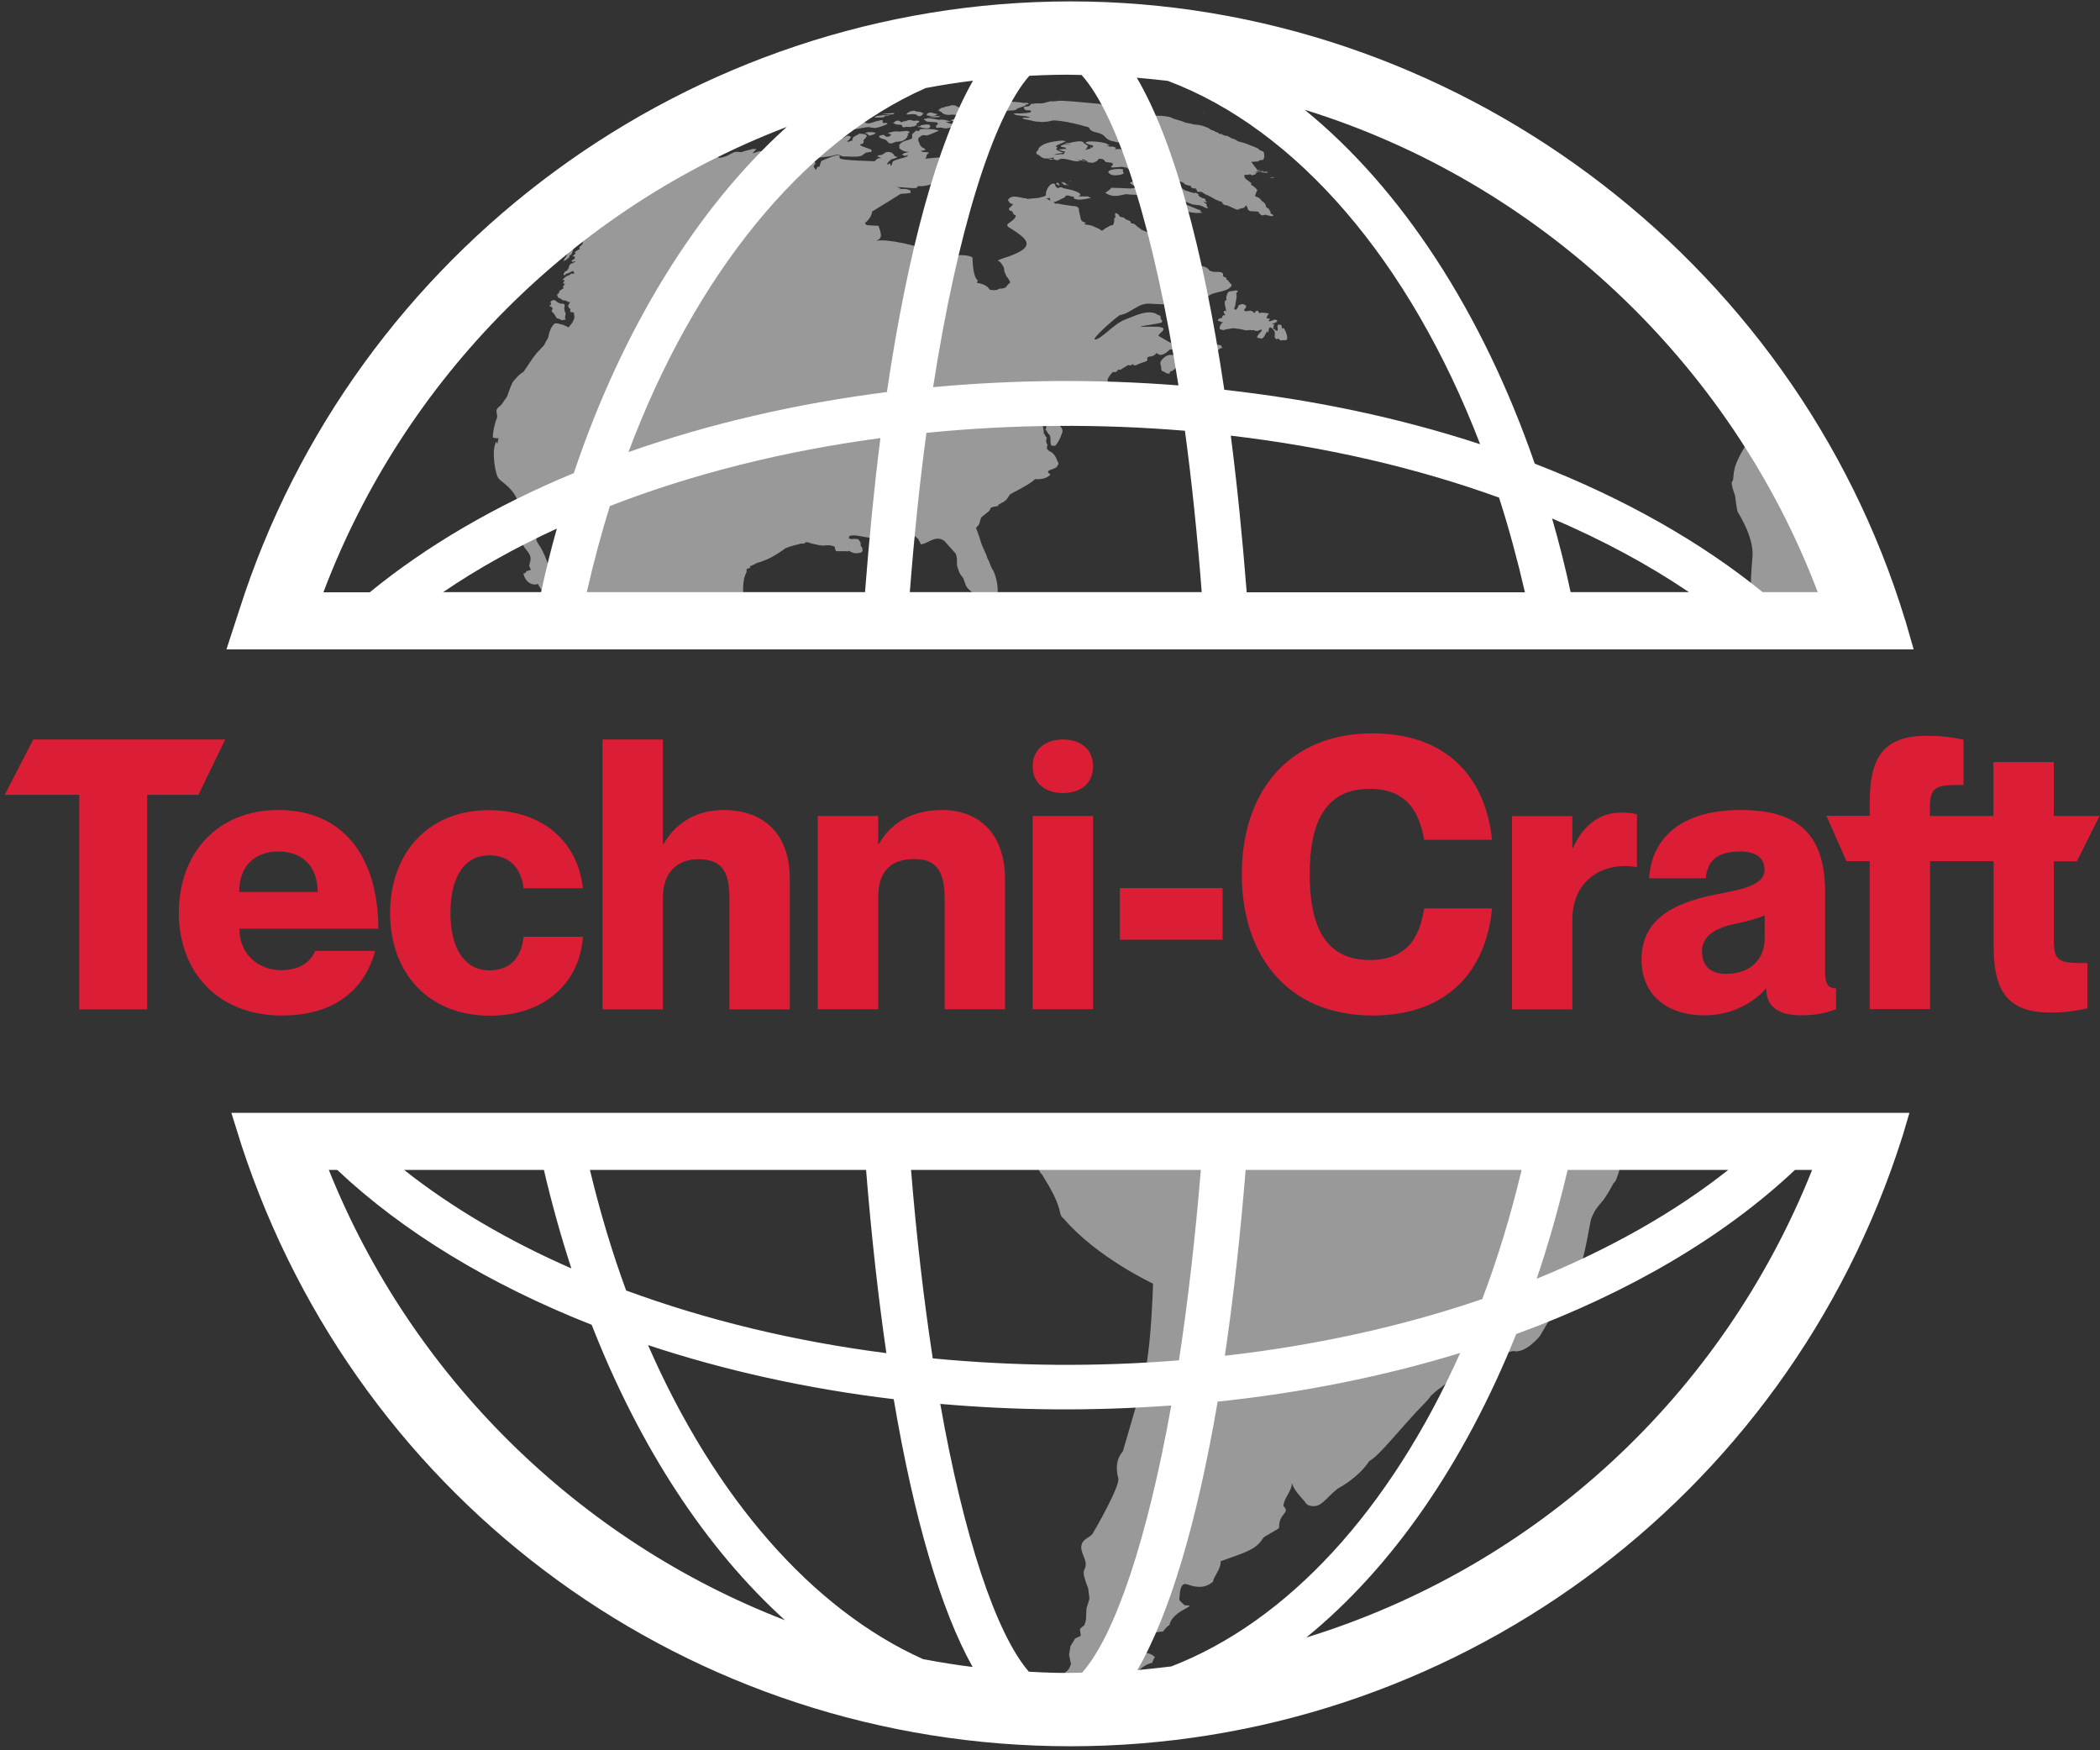 <?xml version="1.0" encoding="utf-8"?>
<!-- Generator: Adobe Illustrator 26.2.0, SVG Export Plug-In . SVG Version: 6.00 Build 0)  -->
<svg version="1.1" id="a" xmlns="http://www.w3.org/2000/svg" xmlns:xlink="http://www.w3.org/1999/xlink" x="0px" y="0px"
	 viewBox="0 0 1200 1000" style="enable-background:new 0 0 1200 1000;" xml:space="preserve">
<rect x="0" y="0" width="1200" height="1000" fill="#333333" stroke="none"/>
<style type="text/css">
	.st0{opacity:0.5;fill:#FFFFFF;enable-background:new    ;}
	.st1{fill:#FFFFFF;}
	.st2{fill:#DB1E35;}
</style>
<path class="st0" d="M476.1,69.8c0.1,0,0.1,0,0.2,0C476.2,69.9,475.9,69.8,476.1,69.8c0.1,0.1,0.1,0,0.2,0l0,0
	c-0.4,0.1-0.7,0.2-1.1,0.3c0.4,0.3,2.5,0,3.9-0.4c0.1,0,0.2-0.1,0.4-0.1c-0.2,0.3-0.6,0.5-0.8,0.8c0.1,0.1,0.8,0.1,2.5-0.6
	c0.5-0.2,0.9-0.4,1.5-0.6c-0.2,0.2-0.5,0.3-0.8,0.5h0c0,0,2.4-0.3,2.6-0.8c1-0.3,2.6-0.6,2.8-0.4c-0.2,0.2-0.6,0.3-1.7,0.6
	c0.4,0.7,5.7-0.8,5.8-0.9c0-0.1-0.1-0.1-0.1-0.2c0.3-0.1,0.7-0.1,1-0.1c0-0.1,0-0.3,0.1-0.4c0.7-0.1,1.4-0.1,2-0.2
	c0.1,0,0.3-0.1,0.4-0.1c0-0.1,0-0.2,0-0.2c-0.6-0.2-1.2,0-1.7-0.1c0,0,0,0.1-0.1,0.1c-0.2,0.2-0.9,0.3-1.9,0.2
	c-2.2-0.2-15.9,2.7-16,2.7c0.4-0.1,0.9-0.1,1.3-0.2C476.3,69.8,476.2,69.8,476.1,69.8L476.1,69.8z M477.5,70.5
	c0.1,0,0.2-0.1,0.4-0.1c0,0-0.1,0-0.1,0c-0.3,0-0.8,0.2-1.5,0.5C476.7,70.7,477.1,70.6,477.5,70.5L477.5,70.5z M542.9,92.6
	c0.1-0.2,0.3-1-0.7-0.9c-1.1,0.1-1.5,1.2-1,1.6c0.2,0.2,0.4,0.2,0.6,0.2h0c0,0-0.1,0-0.2,0c0.1,0,0.2,0,0.3,0h0
	C542.6,93.4,542.9,92.8,542.9,92.6L542.9,92.6z M493.1,68.5c1.4,0.1,1.7,0.2,2.5-0.1c0,0,0.1-0.1,0.2-0.1c-0.2-0.2-0.8-0.2-1-0.2
	C494.2,68.1,493.8,68.2,493.1,68.5L493.1,68.5z M484,70.1L484,70.1c-0.1,0-0.2,0-0.3,0c-0.8,0.1-1.6,0.2-2.4,0.3
	c-1.8,0.3-2.2,0.6-2.2,0.7c0.4,0.4,4.7-0.9,4.7-0.9C483.9,70.2,483.9,70.2,484,70.1L484,70.1z M558.1,64.1
	C558.1,64.1,558.1,64.1,558.1,64.1L558.1,64.1C558,64.1,558.1,64.1,558.1,64.1z M460.4,91.7C460.4,91.7,460.5,91.7,460.4,91.7
	c0,0-0.1-0.1-0.1-0.1c-0.3,0-0.6,0.2-0.6,0.3C459.8,91.8,460.1,91.7,460.4,91.7z M567,60.5C567,60.5,567,60.5,567,60.5L567,60.5
	L567,60.5L567,60.5z M555.8,64.1c0.8,0.1,1.5,0,2.2,0C557.3,64.1,556.5,63.7,555.8,64.1z M567.3,69.9c-0.4,0-1.4,0.1-1.2,0.7
	c0.3,0.1,1.4,0,1.7-0.1c0,0,0,0,0,0c-0.3-0.1-0.5-0.1-0.8-0.3c0.2-0.1,0.7,0,0.6-0.3C567.5,69.9,567.4,69.9,567.3,69.9L567.3,69.9z
	 M475.6,70L475.6,70C475.7,70,475.7,70,475.6,70c-0.2-0.1-0.4,0-0.6,0.1c0,0,0.1,0,0.1,0C475.3,70.1,475.5,70,475.6,70L475.6,70z
	 M445.7,80.3L445.7,80.3c-0.1,0-0.2,0-0.1,0.1c0.2,0.1,0.3,0,0.5,0c0,0,0,0,0,0h0C445.9,80.3,445.8,80.3,445.7,80.3
	c0.2,0,0.3,0,0.4,0c0.1,0,0.2,0,0.3,0.1c-0.1,1-1.4,1.3-1.4,2.4c0.2,0.1,0.3,0.1,0.7,0.1c0.1,0,0.3,0,0.4-0.1c1.5-0.2,2.8-1,4.3-1.1
	c0.6,0,1.3,0.2,1.9,0.1c0.8-0.2,1.2-0.3,3.2-1.2c2.8-1.2,7-2.1,8.6-2.4c1.3-0.3,2.6-0.4,3.9-0.6c-1.8,0.3-3.7,0.8-5.5,1.4
	c0,0.1,0.1,0.2,0.1,0.2c0.1,0,0.2,0,0.3,0.1c0,0-5.2,1.2-5.7,1.9c0.8,0.1,1,0.1,3-0.1c-0.3,0.1-0.6,0.2-0.9,0.3c0.1,0,0.2,0,0.2,0
	c-0.5,0.1-1.1,0.1-1.6,0.3c0.4,0.4,3,0.3,5.2,0.1c0,0.1-0.1,0.2-0.1,0.3c-0.7,0.2-3.4,0.3-3.7,0.3c-1.6,0.1-4,0.2-4.8,1.4
	c0.3,0.3,0.8,0.5,1.4,0.6c0.2,0,0.5,0,0.7,0c2.5,0.1,4.9-0.3,7.4-0.3c1.9,0,3.5,1.2,5.4,0.9c-1.5,0.3-7,0.2-7.1,0.2
	c-3.2-0.2-10.6-0.4-10.7,2.6c0.3,0.2,2.6,0.5,7,0.8c-0.6,0.3-1.4,1-2.2,2.2c1.2,0.5,2.4,0,3.6-0.1h0c0.9,0,14.4-1,17.1-2.1
	c1.2-0.2,1.2-0.4,2.2-0.1s0.6,0.2,1,0.3c0.8,0.6,1.7,0.6,2.1,0.6c0,0,0.1,0,0.2,0h0.1c0.3,0,0.9,0,1.8,0l0,0
	c7.3,0.5,8.1-0.6,8.1-0.6c0,0,0.9-0.6,1.5-1.1c0.8-0.6,0.9-0.6,1.8-0.6c0,0,1-0.3,1.1-0.3c0.3,0.1,0.6,0.1,0.8,0
	c0.4-0.3,0.1-0.6,0.3-1c-0.2-0.1-0.6-0.6-0.8-0.6c-4.9-1.6-5.1-1.8-5.9-2.4c0-0.1,0-0.2,0.1-0.3c0.6-0.2,1.4-0.2,1.8-0.8
	c0.1-0.1,0.2-0.3,0.2-0.4c0.2-0.3-0.2-0.7-0.1-1c0.5-1,1.8-1.6,1.9-2.9c-0.8-0.8-1.5-0.9-4.4-1c-1.3,1.3-4.2,1.4-3.8,3.9
	c-1,0-1.9,1.1-3,0.5c0-0.1,0-0.2,0-0.2c0.2-0.2,0.6-0.4,0.9-0.5c0.3-0.1,0.8-1.2,0.8-1.2l0,0c0.2-0.2,0.3-0.3,0.5-0.4
	c-0.1-0.5-0.9-0.9-1.7-0.9c-0.1,0-0.3-0.1-0.4-0.1c-0.1,0-0.1,0-0.2,0.1c0,0,0,0-0.1,0c0,0,0,0,0,0c-0.2,0.1-0.3,0.3-0.3,0.3
	s-0.3,0.2-0.5,0.2s-0.4,0.4-0.4,0.4c-1.5,0.9-3.1,0.2-4.6,0.5c0.9-0.5,2-0.4,2.8-0.9c-2.6-0.5-4.1-0.6-4.5-0.5
	c-1.6,0.6-2.9,0.9-4,0.9c1.4-0.9,3.5-0.3,4.5-1.9c-0.2-0.1-0.5-0.2-0.8-0.2c-1.3,0.1-3.1,0.2-5.2,0.5c1-0.2,2.1-0.3,3.1-0.6
	c0.4-0.1,0.7-0.2,1.1-0.3c1-0.4-0.1-1.8-0.2-1.8c-0.4-0.2-1.7,0-2.6,0.2c-0.7,0.1-1.5,0.2-2.2,0.3c0.4-0.1,0.8-0.2,1.1-0.5
	c0,0-0.1-0.1-0.1-0.1c-0.1,0-1.1,0.1-2,0.5c0.4-0.2,0.5-0.3,1.4-0.5c-0.9-0.1-1.5-0.8-2.4-0.8c-2,0.2-4-0.1-6,0.4
	c-0.1,0-0.3,0.1-0.5,0.1c-1,0.4-1.7,1.3-2.8,1.6c-1.9,0.6-3.8,0.8-5.6,1.6c0.1,0,0.2,0,0.3,0c-0.5,0.4-0.8,0.4-1.8,0.4l-0.1,0
	c-1.4,0.8-7.2,2.5-7.3,2.5C444.8,80.3,445.2,80.3,445.7,80.3L445.7,80.3L445.7,80.3z M463.6,81.8c1.3-0.1,2.3-0.2,2.3-0.3
	C465.2,81.8,465.1,81.8,463.6,81.8z M475.1,70.3h-0.2C475,70.4,475,70.3,475.1,70.3C475.1,70.3,475.1,70.3,475.1,70.3z M463.6,91.1
	c0.1-0.1,0.1-0.2,0.1-0.3c0,0-0.1,0-0.1,0c0,0,0,0,0,0c-0.2,0.1-0.5,0.2-0.7,0.2C463.2,91.2,463.5,91.2,463.6,91.1L463.6,91.1z
	 M470.6,92.6C470.6,92.6,470.6,92.6,470.6,92.6c-0.1,0-0.1,0-0.1,0C470.5,92.6,470.5,92.6,470.6,92.6z M495.6,70.4
	c-0.5-0.1-0.8-0.1-1.1-0.2c-0.3-0.2-1-0.7-2.8-0.6c0,0,0.1-1.6-3-0.2l0,0c0.2,0.2,0.4,0.3,1.5,0.3c-0.8,0.2-0.8,0.2-1.9,0
	c-0.2,0-1.2,0.1-2.9,0.6c0.4,0.3,1.1,0.2,3.4,0c-2,0.6-4,0.2-6,0.7c0.3,0.2,0.9,0.2,2.2,0.1c-1.6,0.2-3.2,0.3-4.8,0.7
	c0.4,0.5,1.5,0.4,2.2,0.4c-0.2,0-0.3,0.1-0.5,0.1c0.3,0.1,1,0.1,2.1-0.2c0,0.1-0.1,0.2-0.2,0.3c0,0,1.3,0.2,4-0.9
	c0.2-0.1,0.6-0.1,1.4,0c-1.8,0.3-1.9,0.4-2.1,0.6c0.1,0,0.2,0,0.3,0c-0.2,0.1-0.4,0.1-0.5,0.2c1.1,0.2,2.2-0.2,3.4-0.3
	c-0.1,0.1-0.2,0.1-0.3,0.2c0.2,0.1-0.7,0.3-0.1,0.3c0.3,0-0.9,0.3-0.5,0.3c-3.1,1.2-2.7-0.1-5.9,0.6c0.1,1,2.5,1,8.1-0.1
	c2-0.4,4-0.7,5.1-0.7c0.1,0,0.3,0,0.4,0.1l0,0c0,0,0,0,0,0c0.1,0,0.2,0.1,0.2,0.1c0.2,0.1,0.4,0.1,0.6,0.1c0,0,0,0,0.1,0s0,0,0.1,0
	c0.5,0,0.9,0.1,0.9,0.1c0.9,0.6,5.5-0.9,7.1-1.7c0.9-0.4,1-0.6,1-0.8c-0.2-0.3-0.9-0.3-1.5-0.2l0,0c0,0-1.4,0.2-1.2-0.7
	c0.1-0.3,0-0.5-0.1-0.7c0.1-0.1,0.3-0.1,0.3-0.2c-0.1-0.1-0.3-0.1-0.5-0.1c-0.1,0-0.3,0.1-0.5,0.1c-0.2,0-0.3-0.1-0.5,0
	c-0.2,0.1-0.4,0.1-0.6,0.2c-0.4,0.1-0.8,0.1-1.2,0.3c-0.9,0.2-1.7,0.3-1.9,0.5C499,69.7,497,70.8,495.6,70.4L495.6,70.4z M512,90.2
	c0.2-0.1,0.6-0.5,0.8-0.6c-0.8-0.3-0.9-0.1-1.6-0.4c-0.1,0-0.1-0.1-0.1-0.2c0-0.1-0.1-0.2-0.1-0.3c0-0.1-1.2-2-3.6-1.9
	c-1.2,0.1-1.6,0.2-1.9,0.6c0,0.2,0.2,0.3,0.4,0.4c-0.5-0.2-1.6,0-1.5,0.2c0,0.1,0.2,0.2,0.3,0.3c-1.4,0.4-2.1,0.1-3.5,0.8
	C501.8,89.6,507.1,92.5,512,90.2L512,90.2z M511.1,89.1L511.1,89.1c0-0.1,0-0.1,0-0.1C511.1,89,511.1,89.1,511.1,89.1L511.1,89.1z
	 M519.3,76c0.2-0.1,0.4-0.2,0.6-0.4c-0.1-0.1-0.1-0.1-0.3-0.2c0,0-0.5-0.3-0.5-0.3c-0.3-0.2-0.7-0.3-0.7-0.3
	c-0.4-0.1-0.8,0.1-1.1,0.1c-1.2,0.1-1.5,0.1-2.8,0.2l-0.7,0.2c-0.3-0.3-0.8-0.4-1.8-0.1c0,0-0.3-0.3-1.4,0c-1,0.3-3.2,0.6-3.1,0.9
	s1.6,0.4,1.7,0.8c0,0.1-0.1,0.3-0.2,0.5c-0.2,0.1-0.5,0.2-0.6,0.4c-0.3,0.4-1.9,0.3-1.9,0.3c-0.8-0.1-0.9-1-1.7-1
	c-0.1,0-0.3,0-0.4,0c0,0-1.9,0.3-2.2,0.9c0.2,0.3,0.5,0.4,0.7,0.5c-0.1,0-0.5,0.2,0.2,0.4c0.3,0.1,1.1,0.4,1.9,0.6
	c0.5,0.1,1,0.3,1.4,0.6c0.7,0.5,1,1.5,2,1.8c0.9,0.3,2.3-0.4,2.8-0.6c0.4-0.2,0.7-0.3,0.7-0.3c1,0.1,3.1-0.3,4-0.6h0
	c0,0,0.3-0.1,0.6-0.3c0.2,0,0.2-0.1,0.2-0.2h0c0.1-0.1,0.2-0.1,0.4-0.2c0.1-0.1,0.2-0.2,0.3-0.3c0.1-0.1,0.2-0.1,0.3-0.2
	c0,0,0-0.1,0-0.1c0.2-0.2,0.4-0.4,0.5-0.5c0.3-0.3,0.3-0.6,0.3-0.8l0,0c0-0.1,0.1-0.2,0.1-0.3v0c0.2-0.1,0.4-0.3,0.4-0.3
	c0,0,0,0,0,0c0.2-0.2,0.1-0.4-0.1-0.4l-0.4-0.5C518.5,76.4,519.2,76.1,519.3,76L519.3,76L519.3,76z M555.5,60.9
	c2.4-0.4,3.5-0.5,5-0.3c-2.8-0.1-5.8,0.3-6.4,0.7c0.3,0.5,3.9,0.3,4.2,0.1c0.5-0.3,0.6-0.3,1.1-0.3c-0.2,0-0.4,0.1-0.5,0.2
	c0.3,0,0.6,0,0.9-0.1c-0.1,0-0.3,0.2-0.4,0.3c2,0.2,4.3-0.3,6.1-0.7c-0.1-0.1-0.3-0.2-0.4-0.3c0.8,0.1,1.1,0.1,1.8-0.1c0,0,0,0,0,0
	c0,0,0,0,0,0c0,0,0.1,0,0.1,0c-0.6,0.2-1,0.4-1.1,0.5c0.5,0.2,1,0.2,1.6,0.2c-1.8,0-2,0.1-2.9,0.4c1,0.1,1.9,0,2.9,0
	c-2.7,0.3-5.4-0.4-8.1,0.4c0.1,0.2,1,0.4,2.7,0.7c-0.1,0-0.2,0-0.2,0c0,0.1-0.1,0.1-0.1,0.2c0.3,0.1,1,0.4,3,0.2
	c-1.4,0.6-3.6-0.1-4.8-0.4c-3.7-1.1-6.4-0.3-6.5-0.2c0.1,0,0.3,0.1,0.5,0.2c-0.2,0-0.4,0.1-0.5,0.2c1.5,0.5,3,1.1,4.6,1.4
	c1.2,0,2.4,0,3.5,0c-1,0.3-2,0.1-3,0.3c0.5,0.2,1.1,0.2,1.6,0.2c-0.1,0-0.3,0-0.5,0c0.1,0.1,0.2,0.1,0.3,0.2c-2,0.5-3.9-0.5-5.8-0.5
	c0.1,0,0.3-0.1,0.5-0.1c-0.3-0.1-0.5-0.2-2,0.1c0.1,0,0.3,0.1,0.4,0.1c0,0-3,0.6-3.2,1.1c0.1,0,0.2,0.1,0.3,0.1
	c-0.2,0-0.4,0-0.5,0.1c0.4,0.1,1.7,0.2,3.5-0.4c-0.5,0.2-0.8,0.4-0.9,0.6c1.2-0.1,2.2-0.7,3.4-0.9c-0.1,0.1-0.3,0.2-0.4,0.3
	c0.1,0,0.2,0.1,0.3,0.1c-0.7,0.2-2.4,0.8-2.5,0.8c0.3,0.1,0.7,0.2,1.1,0.2c-0.1,0-0.3,0.1-0.4,0.2c0.2,0.1,0.4,0.2,1.5,0
	c-0.1,0-0.2,0-0.2,0.1c1.8,0.9,3.2-0.7,4.8-0.8c-0.2,0.1-1.1,0.5-2.9,1.2c0,0.1,0,0.2,0,0.2c-3.8,0.4-4.3-0.2-4.3-0.2
	c-0.5-1.1-3.8-1.1-4.7-0.6c0,0.1,0,0.1,0,0.2c0.5,0.3,1.2,0.5,2.1,0.6c-0.3,0-0.5,0.1-0.8,0.1c0.3,0.1,0.6,0.2,0.9,0.2
	c-0.3,0.1-0.6,0.2-2.8,0.2c-3.5,0.1-3.8,0.7-4,1.1c0.6,0,1.2,0.4,1.8-0.1c0.1,0,0.1,0.1,0.2,0.1c0,0.1-0.1,0.2-0.1,0.2
	c0.1,0,0.2-0.1,0.2-0.1c0.1-0.1,0.1-0.3,0.1-0.5c0.1-0.1,0.3-0.2,0.5-0.2c-0.1,0-0.2,0.1-0.2,0.1c0,1.1,1.8,0.8,1.8,0.8
	c0.1-0.1,0.2-0.3,0.2-0.4c0.4,0,0.8,0.2,1.2,0.3l0.1,0h0c0.5-0.1,1-0.5,1.6-0.3c-0.1,0.1-0.2,0.2-0.3,0.3c2.3,0.2,3.8,0.3,4.5,0.1
	c-0.3,0-0.6-0.1-1-0.1c1.2-0.5,2.5-0.1,3.7-0.3c0-0.1-0.1-0.2-0.2-0.3c0.6,0.1,1.1,0.5,1.8,0.6h0c0.2,0,0.5-0.1,0.7-0.2
	c-0.2-0.2-0.5-0.4-0.7-0.6c0.3,0.1,0.8,0.2,1.5,0.2c-0.1,0-0.2,0-0.2,0.1c0.8,0.7,1.8,0.3,2.7,0.6c-0.1,0.1-0.3,0.3-0.5,0.4
	c0.2,0.1,5.9-0.1,7-1.1c-0.2-0.4-0.3-0.4-3.5-0.6c0.4-0.1,0.5-0.2,0.6-0.4c-0.9-0.2-1.8,0.1-2.7,0.1c0-0.1,0-0.2,0-0.2
	c-1-0.2-2.1-0.1-3.1-0.1c0.3,0,0.5,0,0.8-0.1c-0.4-0.1-0.7-0.2-1.1-0.6c4.9,0.5,7.8,0.6,8.4,0.2c-0.1-0.2-0.2-0.4-1.1-0.7
	c1.7-0.1,3.4,0,5.1-0.3c-0.3-0.2-0.7-0.3-1.1-0.3c1.1,0.1,1.5,0,2-0.1c0-0.1,0.1-0.2,0.1-0.2c-1-0.1-2-0.2-3-0.3
	c2.1-0.1,3.2-0.3,3.3-0.5c-0.7-0.2-1.2-0.2-3-0.1c0.3,0,0.7-0.1,1-0.2c-0.3,0-0.6-0.1-0.9-0.1l0,0c0.1,0,0.2-0.1,0.2-0.1
	c1,0.1,2.1,0.1,3.1,0.1c-0.1-0.1-0.3-0.1-0.4-0.2c0.1,0,0.2-0.1,0.3-0.2c-2.1-0.1-4.3,0-6.4-0.2c2.4-0.1,4.8,0.1,7.2-0.2l0.6-0.1
	c0,0,1.2-0.1,1.8-0.1c0,0,0.1,0,0.2,0c0.1,0,0.3,0,0.5,0c0.4,0,0.8-0.1,1.2-0.2c0.2,0,0.2,0,0.4-0.1c0,0,0.3-0.2,0.3-0.2
	c0.4-0.4,1-0.7,1-0.7l0.9-0.3c1.2-0.4,2.3-0.9,3.5-1.2c0-0.1-0.1-0.1-0.1-0.2c0-0.1,0-0.2,0.1-0.3c0.3-0.2,1.6-0.3,1.7-0.5
	c0,0-0.1,0-0.1-0.1c0.1,0,0.2-0.1,0.2-0.1c0,0,0-0.1,0-0.1c-0.5-0.5-2.3-0.3-3.2-0.3c-0.5-0.4-9.2-1-10.7-0.7c0.3,0,0.6,0.1,0.9,0.1
	h-0.1c-1.7-0.1-2.7-0.2-3.1-0.1c0.4,0.1,0.8,0.2,1.2,0.2c-1.8,0.5-3.5-0.5-5.3-0.4c-0.2,0-0.3,0.1-0.5,0.2c0.5,0.2,2.5,0.4,2.5,0.4
	c-2,0.4-4-0.4-6-0.3c0.3,0,0.5,0.1,0.8,0.2c-1.4-0.1-1.6-0.1-2,0c0.3,0.1,0.7,0.2,1,0.3c-1.1-0.1-1.7-0.2-2-0.1
	c0.2,0.1,0.4,0.1,0.5,0.1c0.2,0,0.2,0,0.2,0c-0.8,0-0.9,0-1.2,0c0.6,0.3,1.2,0.4,1.8,0.5c-2-0.4-4-0.8-6.1-0.4
	c0.1,0,0.3,0.1,0.5,0.1c-0.5,0.1-1-0.1-1.5,0.1c0.6,0.2,1.3,0.2,2,0.3c-0.9,0.2-1.9-0.5-2.8,0.1c-1.1-0.2,1.4-0.8-4.6-0.2
	c0.3,0-0.2,0.1-0.5,0.2c0-0.1,0-0.2,0-0.2s-0.1,0.2-0.1,0.2c-0.1,0-0.2,0.1,0,0.1c0,0,0.1,0.3,0.1,0.3c0,0,0-0.1,0-0.3
	c0.4,0,0.5,0.2,1.1,0.2c-0.6,0-0.9,0-1.1,0c-0.2,0-0.3,0.1-0.6,0.2c0.2,0.2,0.2,0.3,1.1,0.1c-0.4,0.1-0.8,0.2-1.2,0.3
	C550.4,61.7,553.3,61.3,555.5,60.9L555.5,60.9z M555.4,62.7c-0.1,0-0.2,0-0.3,0C555.2,62.6,555.3,62.7,555.4,62.7L555.4,62.7
	L555.4,62.7z M556.4,65.6c-0.1,0-0.1,0-0.2,0c-0.4,0-0.8-0.1-1.2-0.1C555.5,65.6,556,65.7,556.4,65.6
	C556.5,65.6,556.4,65.6,556.4,65.6z M567.2,64.1c-0.1,0-0.3,0-0.4,0c0.2,0,0.5,0,0.7,0h0.1C567.5,64,567.3,64,567.2,64.1L567.2,64.1
	z M575.1,62.7l0.1,0.2c-0.3,0-0.8,0-1.3,0C574.1,62.6,574.6,62.6,575.1,62.7z M570.3,63.3L570.3,63.3c-0.2,0-0.4,0-0.6,0
	C569.9,63.3,570.1,63.3,570.3,63.3z M568.4,64.1c0.6,0,1.2,0.1,1.9,0.1c0,0,0,0-0.1,0c-0.8,0.1-1.5,0.2-2.2,0.2
	c0.3-0.1,0.6-0.2,0.9-0.3C568.7,64.1,568.6,64.1,568.4,64.1z M568.5,60.2C568.5,60.2,568.5,60.2,568.5,60.2
	c-0.5,0.1-0.9,0.1-1.3,0.2c0,0,0,0,0,0c-0.1-0.1-0.2,0-0.4,0C567.4,60.3,568,60.2,568.5,60.2L568.5,60.2z M565.8,58.6L565.8,58.6
	c-0.1,0-0.1,0-0.2,0c-0.2,0-0.3,0-0.5,0C565.4,58.6,565.6,58.6,565.8,58.6L565.8,58.6z M561.6,61.1c-0.5,0.1-1,0-1.5,0.1
	C560.8,61.1,561.1,61,561.6,61.1L561.6,61.1L561.6,61.1z M557.2,60.4c-0.1,0-0.2,0-0.2,0c-1.3,0.3-2.8,0.4-4.4,0.3
	C556.2,60.3,556.3,60.3,557.2,60.4L557.2,60.4z M551,60.5L551,60.5C551,60.5,551,60.5,551,60.5C551,60.5,551,60.5,551,60.5z
	 M510.6,70.4l0.7,0.3c0,0,0.4,0.1,0.6,0.3c0,0,0.4,0.1,0.4,0.1c0.2,0.1,0.3,0.1,1,0.1c0.7,0,1.4,0.1,1.8,0.2
	c0.8,0.2,0.4,0.3,0.3,0.5c-0.1,0.3,0.3,0.6,0.3,0.6c0.2,0.2,0.9,0.4,2.2-0.1c0,0,0.2,0,0.4,0c0.1,0.1,0.2,0.1,0.6,0.1
	c0.7,0.1,1.4,0,2,0h0.1c0.2-0.1,0.2-0.3,0.4-0.4c0.4,0.2,0.7,0.2,1,0.2c0-0.2,0.3-0.2,0.5-0.4c0,0,0.2-0.2,0.5-0.2
	c0.5-0.2,0-0.2,0.5-0.4c0.1,0,0.1-0.1,0.2-0.1c-0.2-0.2-0.5-0.2-0.7-0.3c1.4-0.8,1.8-1.1,1.9-1.6c0,0-0.3-0.4-0.8-0.3
	c-0.3-0.2-1.4-0.1-1.5,0c-0.5,0.1-0.5,0.1-1.4-0.1c0,0-0.4-0.1-0.4-0.1c0.1,0-0.3-0.1-0.4-0.1c0-0.1-0.1-0.1-0.4-0.1
	c-0.1,0-0.3,0-0.4,0c-0.1,0-0.2,0-0.2,0c-0.7-0.1-1.4,0.2-1.7,0.4c-0.1,0-0.3,0.1-0.3,0.1c-0.3,0.1-0.5,0.1-0.7,0.2c0,0-0.3,0-0.3,0
	c0,0-0.2,0-0.2,0c-0.3,0-0.5,0.1-0.8,0.3c-0.4,0.2-0.4,0.1-0.8,0.2c-0.4,0-0.5-0.4-0.5-0.4c-0.5-0.3-0.8-0.5-1.5-0.5
	c-0.7,0-1.1,0.2-1.1,0.2c-0.3,0.1-0.3,0.4-0.6,0.6c0,0-0.6,0.2-0.9,0.6S510.6,70.4,510.6,70.4L510.6,70.4z M504.9,65.3
	c0.1,0,0.1,0,0.2,0C505,65.3,504.9,65.3,504.9,65.3C504.8,65.3,504.8,65.3,504.9,65.3L504.9,65.3z M494.9,75.8L494.9,75.8
	c-0.3,0-0.4,0.2-0.6,0.4c1-0.1,1.4,0.2,1.8,0.8c0.4,0.6,0.6,0.4,1.2,0.4c0.9-0.1,2.3-0.8,2.5-0.9c0.1-0.1,0.3-0.2,0.4-0.2
	c0.4-0.4-0.4-0.8-2.4-0.8C496.3,75.4,495.7,75.6,494.9,75.8L494.9,75.8z M505.1,65.3L505.1,65.3c1.8-0.2,3.7,0.4,5.5-0.1
	c0.2-0.1,0.5-0.3,0.3-0.5c-0.1-0.1-0.3-0.1-0.8-0.1c-2.2,0.1-4.3,0.3-6.2,0.7C503.9,65.4,504.1,65.4,505.1,65.3z M519.9,65.3
	c1-0.1,1.3-0.1,1.7-0.1h0c2,0.1,2.2,0.4,2.2,0.4c0.9,1.2,2.2,0.8,2.8,0.4c0.5-0.3,0.5-0.3,0.6-0.5c-0.1-0.1-0.2-0.1-0.2-0.1
	c0.4-0.2,0.8-0.6,0.8-0.6l-1.5-0.7c0,0-1.4-0.5-2.7-0.3c-0.2-0.3-0.5-0.6-1.5-0.5c-0.1,0-0.3,0-0.4,0c-0.2,0-0.3,0-0.5,0.1
	c-0.5,0.1-1,0.2-1.5,0.5c-0.2,0-0.3,0.2-0.5,0.3c-1,0.4-1,0.8-1,0.8C517.7,65.5,518.4,65.5,519.9,65.3L519.9,65.3z M499.3,69.3
	L499.3,69.3C499.3,69.3,499.3,69.3,499.3,69.3L499.3,69.3L499.3,69.3z M500.4,67.2c0,0,3.3-0.1,3.4-0.1c1.3-0.1,2.1-0.6,2.2-0.6
	c0,0,0,0,0-0.1c-0.3,0-0.5,0.2-0.8,0c0.8-0.6,1.8-0.2,2.7-0.4c0.1,0,0.3-0.1,0.4-0.1c-0.2-0.2-0.6-0.2-1.3-0.2
	c-4,0.2-6.7,0.4-7.1,1.3C499.9,67.1,499.9,67.2,500.4,67.2L500.4,67.2z M522.8,68.8C522.8,68.8,522.8,68.8,522.8,68.8L522.8,68.8
	C522.8,68.8,522.8,68.8,522.8,68.8L522.8,68.8z M554.3,66.9c-0.3-0.1-0.5-0.1-0.8-0.1c-0.2,0-0.4,0-0.6,0.1
	C553.4,66.8,553.8,67.1,554.3,66.9C554.3,66.9,554.3,66.9,554.3,66.9z M548.7,65.1L548.7,65.1c-0.4,0-0.8,0.2-0.8,0.4
	C548.2,65.4,548.3,65.4,548.7,65.1C548.7,65.1,548.7,65.1,548.7,65.1L548.7,65.1L548.7,65.1z M536.8,63.4c0.7,0.5,1,0.4,1.4,0.8
	c0.4,0.4,0.3,0.6,1.2,0.9c0.3,0.2,1.6,0.8,4.4,0.4c0,0-0.1,0-0.2-0.1c0.1,0,1,0.2,1.9,0.2c0.6,0,0.6,0,0,0c-0.8,0,0,0,0,0
	c0.3,0,0.6,0.1,0.8,0c0.1,0,0.1-0.1,0.1-0.1c0.4,0,0.8-0.1,1.2-0.6c0.5,0,1,0.2,1.6,0c-0.1-0.1-0.2-0.2-0.3-0.3
	c0-0.1,0.1-0.4,1.2-0.7c-0.6,0.5-0.6,0.5-0.6,0.7c0.1,0,0.5,0.1,1.5-0.3c0.4-0.2,1.7-0.4,4.1-0.6c0.1,0,0.3,0,0.5-0.1
	c-0.8-0.4-1-0.5-1.8-0.3c0-0.1,0-0.2,0-0.2c-0.8-0.5-1.6,0.1-2.4,0.1c0.3-0.4,0.9-0.3,1.2-0.6c-0.3,0.1-0.7,0.1-1,0.1
	c0.3-0.1,0.6-0.1,0.9-0.2c-0.3-0.2-0.6-0.3-1.3-0.2c0.2-0.1,0.6-0.1,0.7-0.5c-0.4-0.4-1.4-0.2-1.5-0.1c0,0.1,0.2,0.2,0.3,0.3
	c-0.5,0.3-0.9,0.2-1.4-0.1c0.1,0,0.3-0.1,0.4-0.1c-0.1-0.1-0.5-0.2-0.9-0.3l0.1-0.1c-0.1,0.1-0.7,0.2-1.7-0.4
	c-0.2-0.1-0.4-0.2-0.6-0.3c-0.1-0.1-0.2-0.3-0.3-0.3c-0.3-0.1-0.4-0.1-0.7-0.1c-0.2-0.1-0.4-0.1-0.6-0.1c-0.2,0-0.4-0.1-0.6-0.1
	c-0.1,0-0.1,0-0.1,0c-0.1,0-0.2,0-0.3,0c-0.6,0.2-2.1,0.6-2.8,0.7c-0.7,0.1-1.3,0.2-1.8,0.5s-1.3,0.1-1.8,0.6s-0.3,0-0.7,0.4
	c-0.1,0.1,0,0.1,0,0.2c0,0,0,0,0,0c0,0,0,0,0,0c0,0,0,0.1,0,0.2c-0.1,0-0.3,0-0.4,0C535.6,62.9,536.9,63.4,536.8,63.4L536.8,63.4z
	 M524.3,72.5c2.1,0.1,4,1.1,6.1,0.8c0.2-0.1,0.5-0.2,0.7-0.3c0.8-0.7,0.7-1.8-1.1-1.9c-0.2,0-0.5,0-0.7,0c-1.1,0.1-2.1,0.3-3.2,0.5
	c-0.5,0.2,0.6,0.5,0,0.5C525.3,72.4,525,71.7,524.3,72.5z M569.1,66.4c0.2,0,0.3-0.1,0.3-0.2h0C569.1,66.2,569,66.3,569.1,66.4z
	 M562,69.7c-0.1,0-0.2,0-0.3,0C561.8,69.8,561.9,69.8,562,69.7C562,69.7,562,69.7,562,69.7z M529,69c0.1,0.1,0.1,0.1,0.2,0.2
	c0.1,0.1,0.2,0.2,0.7,0.3c0.6,0.1,2.9,0.2,3.3,0.2c0.3,0,1.2,0.1,2,0.2c0.3,0.2,0.6,0.3,0.8,0.6c-0.2,0.7-0.8,1-1.2,1.4
	c0,0,0.2,0.3,0.2,0.7l0,0c-0.1,0.1,0,0.2,0.1,0.4c0.2,0.1,0.8,0.1,1.7-0.1c0.2,0,0.5,0,0.7,0l0,0c1.2,0,2.3,0.7,3.6,0.4
	c1.7-0.4,2.7-0.6,3-0.5c-0.4,0.2-0.7,0.4-0.8,0.6l4.7,0.1c0-0.1-0.1-0.1-0.1-0.2c1.3,0.3,3.7,0.4,4.7-0.3c0,0.1,0.1,0.2,0.1,0.2
	c0.4,0.2,0.6,0.3,1.3,0.3c1.9,0.1,2.3-0.3,2.5-0.5c0.3-0.3,0.5-0.4,1-0.1c0.7,0.5,1.1,0.7,2.7,0.7h0.2c0,0,4.2-0.4,4.6-0.6
	c0-0.1,0-0.1,0-0.2c-0.1-0.1-0.3-0.2-0.4-0.2c0.9-0.1,1.8,0.2,2.7,0c-0.8-0.3-1.6-0.1-2.4-0.3c0-0.1,0-0.2,0-0.2
	c0.6-0.2,1.3-0.1,1.8-0.4c-0.2-0.2-0.4-0.5-1.9-0.4c0.1-0.1,0.3-0.1,0.4-0.2c-3.4-1.7-14.7,0-14.8,0c0.5,0.2,0.6,0.2,1.1,0.3
	c-0.8,0.1-1.6,0.1-2.4,0.1c-0.3-0.4-1.9-0.8-2.4-0.3l-3-0.4v0c-0.1,0-0.3-0.1-0.7-0.2c-0.8-0.2-2.2-0.7-2.2-0.7s-0.4-0.2,0.2-0.2
	c0.1,0,0.2,0,0.2,0c-0.1,0-0.1,0-0.2-0.1c0.4,0,1.2,0,1.5-0.1c0.3,0,0.5,0,0.8-0.1c-0.6-0.3-1.2-0.4-2-0.5c-0.1,0-0.2,0-0.3-0.1
	c-0.4-0.2-0.8-0.3-1.3-0.3c-1-0.2-2.1-0.2-3.1,0c-0.4-0.1-0.8-0.2-1.2-0.2c-0.5-0.3-5.1-0.8-5.1-0.8c-0.5,0-0.8,0.2-1.2,0.3
	c-0.2,0-0.3,0-0.3,0s-1.2,0.3-1,0.5c0.2,0.1,0.5,0.3,0.9,0.4C528.8,68.9,528.9,68.9,529,69L529,69z M529.5,65.9
	c1.1,0.2,2.3,0.4,3.7,0.3c1,0,1.2-0.1,1.5-0.3c0.3-0.1,0.5-0.4,0.2-0.4c0.4-0.1,0.3,0,0.7-0.1c0,0,0.2-0.1,0.2-0.1
	c-0.1-0.1-0.3-0.2-0.5-0.2c-0.5-0.1-1-0.1-1.5-0.3c-0.4-0.1-0.8-0.3-1.2-0.4c-0.3-0.1-0.6-0.1-0.9-0.1c-0.6,0-1.1,0.1-1.3,0.4
	c0,0-0.2,0.1-0.2,0.1c-0.2,0-0.4,0.1-0.6,0.1c0.4,0.3,0.2,0.4,0.1,0.5C529.3,65.6,529.5,65.9,529.5,65.9L529.5,65.9z M534,66.4
	L534,66.4c-1.6,0-2.6,0.1-3,0.3c0.4,0.3,5,0.6,6.2-0.1c0.1,0,0.2-0.1,0.2-0.1c-0.5-0.1-0.9-0.2-2-0.2
	C534.9,66.3,534.5,66.3,534,66.4L534,66.4z M533.7,66.4C533.7,66.4,533.7,66.4,533.7,66.4L533.7,66.4
	C533.7,66.4,533.7,66.4,533.7,66.4L533.7,66.4z M532,62.8C532,62.8,531.9,62.7,532,62.8C531.9,62.7,531.9,62.8,532,62.8L532,62.8
	L532,62.8z M663.4,141c-0.6,0-1.2-0.1-1.8-0.1c0,0,0.1,0,0.1,0.1C662.5,141.3,663,141.4,663.4,141c0,0.1,0,0.1,0,0.2c0,0,0,0,0,0
	c0,0,0,0,0,0C663.6,141.1,663.5,141.1,663.4,141C663.5,141,663.5,141,663.4,141L663.4,141L663.4,141z M668.3,101.7
	c0.2,0.1,0.5,0.1,0.7,0.2h0c-0.1-0.1-0.4-0.3-0.6-0.3C668.3,101.5,668.3,101.6,668.3,101.7z M665.8,142.8c0.1,0.1,0.9,0.1,0.8-0.2
	c-0.1-0.2-0.3-0.4-0.8-0.6C665.2,142.2,665.8,142.8,665.8,142.8z M667.6,101.3c0.1,0,0.2,0.1,0.3,0.1c0.1,0,0.4,0,0.3-0.2
	c-0.1-0.1-0.2-0.2-0.3-0.2C667.5,101,667.5,101.1,667.6,101.3L667.6,101.3z M672.3,102.8c0,0-0.1,0-0.1,0c-0.2,0-0.2,0.1-0.1,0.2
	C672.2,103,672.3,102.9,672.3,102.8z M674.5,104.3c0,0,0.1-0.1,0.1-0.1l0,0C674.6,104.2,674.6,104.3,674.5,104.3L674.5,104.3z
	 M674.7,104.2L674.7,104.2C674.7,104.2,674.7,104.2,674.7,104.2L674.7,104.2z M662.2,97L662.2,97c0.1,0,0.4,0,0.4-0.2v0
	C662.3,96.8,662.2,96.9,662.2,97L662.2,97z M662.9,96.6C662.9,96.6,662.9,96.6,662.9,96.6C662.9,96.6,662.9,96.6,662.9,96.6
	L662.9,96.6z M664.2,140.7c-0.6-0.2-1.1-0.4-1.7-0.5c0,0,0,0,0.1,0c-0.1,0-0.1,0-0.2,0C662,140.7,662.4,140.7,664.2,140.7
	L664.2,140.7L664.2,140.7z M662.3,96.4c-0.5,0-0.8,0.2-0.7,0.4c0,0,0,0,0,0c0.5-0.1,1-0.3,1.5-0.3C662.9,96.4,662.6,96.4,662.3,96.4
	L662.3,96.4z M683.8,148.8c0.9,0.2,1.4,0.2,1.5,0.1c0.2-0.2,0,0,0,0c-0.5,0.2-0.7,0.1-0.6-0.4C684.5,148.5,684.2,148.7,683.8,148.8
	L683.8,148.8z M410,87.3c-0.3,0-0.6,0.1-0.8,0.2C409.4,87.5,409.7,87.4,410,87.3C409.9,87.3,410,87.3,410,87.3z M663.3,97.8
	c0.1,0,0.2,0,0.3,0.1c0,0,0,0,0,0C663.5,97.7,663.4,97.8,663.3,97.8L663.3,97.8z M657.4,93C657.4,93,657.5,93,657.4,93
	C657.5,93,657.4,93,657.4,93L657.4,93L657.4,93z M692.9,201.1C692.9,201.1,692.9,201,692.9,201.1c-0.2-0.1-0.5-0.2-0.7-0.2
	c-0.1,0-0.3,0-0.4,0.1C692.7,201.7,692.9,201.4,692.9,201.1L692.9,201.1z M694,200.8L694,200.8c1-0.1,1.5-0.3,2.6-1.2
	c0.5-0.5,0.7-0.7,1.8-0.8c0.5-0.2-0.5-0.7-0.5-0.7c0.1-0.3-0.1-0.3-0.2-0.7c-0.2-0.3-1.9-0.5-2.9-0.5c0,0,0,0,0,0c0,0,0,0,0,0h0
	c-0.7,0.6-1.3,1.1-2,1.7c0.8,0.3,1.3,0.3,1.8-0.1c-0.6,0.9-0.8,1.1-1.8,1.2c-0.5,0.1-0.6,0.1-1.1,0.4c-0.4-0.9,0.7-1.3,0.9-2
	c-0.1,0-0.3-0.1-0.4,0c0.8-0.4,1.3-1,2-1.5c-0.4,0.2-1.1,0.8-1.1,0.2c0-0.3,0.3-0.8,0.4-1.1c0.3-0.7,0.4-1.3,0.1-2
	c-0.5-1.3-2.2-1.5-2.3-1.4c-0.5,0.5-3.3,5.6-3,6.6c0.3,1.1,2,1.8,5.4,1.9C693.7,200.8,693.8,200.8,694,200.8L694,200.8z M660.6,65.9
	L660.6,65.9C660.6,65.9,660.5,65.9,660.6,65.9C660.5,65.9,660.6,65.9,660.6,65.9C660.7,65.9,660.6,65.9,660.6,65.9z M674.9,69.1
	L674.9,69.1C674.9,69.1,674.9,69.1,674.9,69.1C674.9,69.1,674.9,69.1,674.9,69.1z M748,98.7L748,98.7c-0.1,0-0.2,0-0.3,0l0,0
	C747.8,98.7,747.9,98.8,748,98.7C748,98.8,748,98.8,748,98.7L748,98.7z M726.3,183.3c0,0-1.3,0.6-1.3,0s0.7-0.9,0.7-0.9
	c0-0.1,0-0.2,0-0.2c-0.7-0.3-0.9-0.3-1.1-0.1c-0.3-0.1-0.8-0.3-0.8-0.5c0-0.2-0.1-0.2,0.3-0.9c0,0,0-0.1,0-0.1
	c0.3-0.4,0.5-0.8,0.9-1.5c-2.8-0.6-4.7-0.6-5.5-0.1c-0.1-0.6-0.3-0.9-0.8-1.5c-1.6,0-1.1,1-2.3,1.5c0.2-0.6-0.3-1.1-1.8-1.5
	l-1.6,0.2l-1.1,0.1c-0.4,0-0.3-0.1-0.9-0.3c-0.1-0.3,0.1-0.6,0.1-0.9c0,0,0.9-0.4,0.8-1h0c0.3-0.3,0.2-0.6,0.1-0.9
	c-1.6-1.4-2.6-1-3.9-0.4c-0.7,0.1-0.4,1.8-2,2.7c-0.5-0.1-1-0.5-0.8-1c0.6-1.4,0.4-0.3,1.4-6.9c-0.5,0,0.3-0.7-0.3-1.1
	c-0.1-0.1,0.2-0.5,0.1-0.6c0.5-0.8,0.5-0.1,0.9-0.9c-0.2-0.2-0.6-0.7-1.4-0.6c-0.1,0-0.1,0.1-0.2,0.1c0,0.1-1,0.1-1,0.2
	c-1.4,0.4-2-0.3-3.2,1c-0.2,0.2-1.5,3.4-0.5,4.3c-0.3-0.1-0.7,0.1-1,0.2c-0.8,2.1,0.6,4.1,0.5,6.2c-0.8-0.9-1.3,0.1-1.4,0.4
	c0,0.1,0,0.4,0.2,0.6l0,0c0,0,0,0,0,0c0,0.1,0.7,0.7,0.7,1c0,0.3-0.3,0.2-0.5,0.2c0,0,0,0-0.1,0l-0.1,0l0,0c-0.2,0-0.4,0-0.6,0.2
	c-0.4,0.4-0.5,1.1-0.7,1.6c-0.3-0.1-0.5-0.2-0.8-0.2c-1.1,0.6-1.6,1.2-1.3,1.6c1.3,0.1,1.4,0.9,3,0.7c-0.4,0.2-2,1.3-2.1,3.8
	c0.5,0.5,1.5,0.7,2.2,0.8c0.2,0,1.7-0.5,1.7-0.5c1.8,0,3-0.8,4.8-0.5c6.3,0.7,5.3,1.3,7.2,1.1c0,0,0.8,0,1.8-0.2
	c1,0.6,1.9-0.3,2.1,0.2c0.2,0.3,0.4,0.2,1,0.3c1.5,0,1.1,0.2,1.5-0.2c0.1-0.1,1.1-0.3,1-0.4c1-0.4,0.8,0.6,0.8,0.6
	c-1.4,1.4-3.2,3.6-2.5,4l1,0.1c1.9,0.9,2.5-0.1,3.6-2.1c0.9-1.6,0.7-1.5,1-1.7c0.3,0.1,0.2,0.7,0.4,0.8c0.6-0.5,0.3-2.9,1.3-3.1
	c0.4-0.1,2.1,1.3,2.5,2.4c0.5,1.2-0.2,2.6,0.3,3.8c0,0,0.9,0.8,1.2,0.5c0.4-0.2,0.7-0.4,1,0c0.3,0.4,1.1,1.1,1.9,0.7
	c0.9-0.3,2.3,0.5,2.8-0.7c0,0,0.4-1.8-1-4.6c-0.2-0.4-0.5-1-0.8-1.5c0,0-0.5-0.3-0.9,0.1c-0.4,0.4-0.2-2.1-0.9-2.1
	c-2.1-0.6-2,0.6-1.8,2.1c0.1,0.9,0,1-0.3,1.4c-0.9-0.2-2.6-1.9-2.7-1.9c0.5,0.1,0.7-0.1,0.9-0.3c-0.1-0.1-0.2-0.1-0.2-0.2
	c-0.1-0.1-0.1-0.2,0-0.5c0.1-0.2,0.2-0.2,0.2-0.4c0.1,0,0.1-0.2,0.1-0.3c0-0.1-0.1-0.2-0.2-0.3c-0.2-0.1-0.4,0.2-0.9,0.1
	c0.1-0.1,0.2-0.3,0.3-0.4c1.1-0.3,2.5-0.8,2.6-1.7c-0.9-0.9-2.1-0.6-3.3,0.1L726.3,183.3L726.3,183.3z M630.9,59.9
	C630.9,59.9,630.9,59.9,630.9,59.9L630.9,59.9C630.9,59.9,630.9,59.9,630.9,59.9L630.9,59.9z M544.2,86L544.2,86
	c0.1,0,0.1,0,0.2,0.1C544.4,86,544.3,86,544.2,86z M657.2,92.5c-0.1-0.1-0.2-0.2-0.4-0.3c-0.1,0-0.2,0.1-0.2,0.1
	C656.8,92.5,657,92.6,657.2,92.5C657.2,92.6,657.2,92.5,657.2,92.5L657.2,92.5z M718.4,97l-3.4-4.5l2.6-0.2c0,0,1.3,0.2,1.7-0.4
	c0.4-0.6,2.5-0.2,2.8-1c0.1-0.4,0.3-1,0.4-1.5c0,0-0.1-0.1-0.1-0.1c0.1-1.2,0-2.5-1-2.9c-0.6-0.2-1.1-0.4-1.7-0.7
	c-0.2-0.2-0.2-0.4-0.6-0.7c-0.3-0.2-0.6-0.3-0.8-0.4c-1.1-0.6-2.7-1.2-4.2-1.7c-1.5-0.7-3.6-1.4-6.2-2c-0.7-0.3-1.4-0.7-1.8-1
	c-1-0.8-1.4-0.2-3.6-1.6c-2.2-1.4-1.2,0-3.7-1.3c-2.5-1.3-1.1,0-2-0.4c-0.4-0.5-0.7-0.9-2.2-1.3c-0.5-0.3-0.9-0.6-1.6-0.8
	c-1.6-0.5-1.8-0.8-1.9-1c0,0,0.1,0,0.1,0c0-0.1-0.1-0.1-0.2-0.1c-0.1-0.1-1-0.5-2.1-0.9l-1.4-0.5c-0.5-0.2-0.9-0.3-1.5-0.4
	c-2.3-0.6-3-0.2-4.7-0.7c-0.1,0-0.4-0.1-0.6-0.2c-0.2,0-0.4-0.1-0.5-0.1c-3.2-0.4-3.4-0.9-4.9-1.4c-1.3-0.4-3.2-0.9-3.1-0.9
	c-0.3-0.2-0.7-0.2-1.1-0.3c-0.3-0.1-0.7-0.2-0.8-0.3c-1.9-1.2-5.7-1.6-9-1.6c-0.3,0-0.3,0-0.6,0c-0.1,0-0.2-0.1-0.2-0.1
	c0,0-0.1,0-0.1,0h0c0,0.1,0.2,0.1,0.2,0.1c0,0,0,0,0,0c-0.5,0-1,0-1.2,0c-4.5-1-8.6-3.1-13.2-3.8c-0.3,0.1-0.5,0.1-0.5,0.1
	c0.2,0.1,0.5,0.2,0.8,0.3c-0.5,0-1.2-0.1-1.7-0.2c0,0,0.1,0,0.2-0.1c0.1,0,0.3,0,0.3,0c0-0.1-0.1-0.1-0.2-0.1
	c0.2-0.1,0.3-0.1,0.4-0.2c-1-0.4-2.8-0.5-5.4-0.5c0.2-0.1,0.5-0.3,0.7-0.4c-0.8-0.3-1.8-0.6-3.2-1c-0.9-0.2-2.7-0.5-6.4-0.6
	c0.6,0.2,1.3,0.3,2,0.4c-0.5,0.1-1.2,0.1-1.8,0c1.8,0.6,3.7,1,5.5,1.6c-0.2-0.1-0.5-0.1-0.7-0.2c-0.4,0-0.4,0-0.4,0
	c-1.7-0.5-3.9-1-6-1.4c-0.5-0.3-1-0.5-1.5-0.6c0,0,0.1,0,0.2,0c0,0,0,0,0,0h0c-0.1,0-0.2,0-0.3,0c0.1,0,0.1,0,0.2,0
	c-0.3,0-0.5-0.1-0.8-0.1c0.1,0,0.2,0,0.3,0c-1.4-0.1-5.5-0.5-5.5-0.5h-0.1c-0.7-0.1-1.9-0.2-4.3-0.4l-2.3-0.2c0,0-0.1,0-0.1,0
	c-1.2-0.1-2.8-0.3-5.2-0.4l0,0c0,0-4.2-0.4-5.5-0.2c-0.2,0-0.4,0.1-0.6,0.1l0,0c-1.6,0.2-3,0.2-3,0.2l0,0c-0.1,0-0.2,0-0.3,0
	c-0.8,0-0.3-0.2-1.3,0.1c-1,0.3-1.4,0.3-2.2,0.6c-0.9,0.4-3,0.5-3,0.5s-0.1,0-0.1,0c-2-0.2-2.6-0.1-3.9,0.2c-0.4,0.1-1.4,0-1.4,0
	l-0.2,0.5l-0.4,0.4c0,0-0.1,0.4-0.8,0.5c-0.7,0.1-2.8,0.3-2.7,0.7s0.3,1.7,2.2,1.6c1.7-0.1,2.1,0.3,2,0.9c-0.2,0.1-0.3,0.2-0.5,0.3
	c-1.3,0.4-5.3,0.6-6,0.6h0c-1.2-0.1-2.5-0.1-3.6,0.2c1,0.7,2.3,0.9,3.5,1c0.2,0.1,0.5,0.1,0.6,0.1c0.2,0,0.6,0.1,0.9,0.1
	c0,0,0,0-0.1,0c0.1,0,0.2,0,0.3,0c0.7,0.1,1.2,0.1,1.2,0.1l3,0.6l-0.8,0.4l-3.4-0.1c0,0-0.1,0.6,1.2,0.9c0.6,0.1,2.4,0.5,4,0.8
	c0.9,0.3,1.9,0.5,2.9,0.6c0,0,0.2,0,0.2,0l0.2,0c1.5,0.2,2.8,0.2,2.8,0.2c0,0,3.9-0.2,5.3-0.7c0,0,0.1-0.1,0.1-0.1
	c0.3,0,0.7,0,1-0.1c0.6,0,0.6,0,0.6,0c3.9,0.2,8.9,1.1,15,2.7h0c0.8,0.3,2.4,0.7,3.9,1l0,0c1.3,0.6,1.1,1,1.3,1.4
	c0.2,0.4,2.2,1.4,2.2,1.4s1.6,0.2,3.9,1.1c2.3,0.8,2.6,2.4,4.5,3.4c1.6,0.9,2.6,0.9,2.9,0.9c1.7,0.6,2,0.6,4.9,0.7
	c-0.1-0.2-0.3-0.5-0.4-0.7c0.2-0.2,0.5-0.3,0.7-0.5c-0.4-0.2-1.3-0.7-2.7-1.3c1.6,0.5,3.1,1.3,4.8,1.7c-0.2,0-0.5,0-0.8,0
	c1.3,0.4,2.6-0.2,4,0.1c-0.5,0.2-1.2,0.4-1.7,0.4c1.1,0.2,2.2,0,3.2,0c-0.4,0.3-1,0.6-1.5,0.8c0.5,0,1.1,0,1.6-0.1
	c0.2,0.1,0.4,0.3,0.6,0.5c0.5-0.1,1.3,0,1.8,0.1l0.7,0.1c-0.4,0.1-1.2,0-2.4-0.2c0.9,0.3,2,0.6,3.4,0.8l0.6,0.1
	c-0.5,0.1-1.1,0.1-1.5,0.1c0.9,0.2,1.8,0.2,2.7,0.6c-0.5-0.1-1.1-0.1-1.6-0.1c0.4,0.1,1,0.3,1.5,0.4c-3.7,0.9-7.1-2-10.8-1.1
	c1.8,1.2,10.3,2.9,14.6,2.4h0c0.4,0.3,1,0.7,1.4,0.9c-0.2,0-0.5,0-0.8-0.1c0.3,0.2,0.7,0.3,0.9,0.5c-0.2,0-0.5-0.1-0.8-0.1
	c0.4,0.2,1,0.3,1.5,0.4c-0.3,0-0.6,0.1-0.9,0.1c0,0.2,0,0.6,0,0.8c0.6,0.1,1.4,0.1,2,0.1c0.1,0.2,0.1,0.2,0.1,0.2h0
	c0.2,0.1,0.6,0.2,0.8,0.2c-0.5,0-1.3-0.1-1.8-0.2c0,0.2,0,0.6,0,0.8c0.5,0.3,0.5,0.3,0.5,0.3c0.5-0.1,1.2,0.2,1.6,0.4
	c-2.8,0.1-4.5,0.3-5.1,0.8c1.4,0.1,2.7,0.3,4.1,0.4c-0.2,0-0.6,0.1-0.8,0.1c0.2,0.1,0.5,0.2,0.7,0.3c0.3-0.1,0.7-0.3,0.9-0.5
	c-0.3-0.1-0.6-0.3-0.9-0.4c0.5-0.1,1.2-0.2,1.7-0.3c-0.2,0.2-0.4,0.4-0.5,0.6c0.4,0.1,0.9,0.3,1.3,0.4c-0.2,0-0.5-0.1-0.8-0.1
	c1,0.4,2.5,0.7,4.4,0.9c-0.6,0-2.2-0.1-4.7-0.4c-0.5,0-0.5,0-0.5,0l0,0c-1.1-0.1-2.2-0.3-3.4-0.5c0.2,0.1,0.5,0.2,0.8,0.3
	c-1.4-0.2-2.4-0.3-2.9-0.3c0.5,0.1,1.2,0.3,1.8,0.4c-0.2,0-0.5,0.1-0.8,0.1c0.2,0,0.5,0.1,0.8,0.1c-0.2,0.1-0.5,0.2-0.8,0.3
	c0,0,0,0,0,0c0,0,0,0,0,0c-0.2,0.1-0.4,0.2-0.5,0.2c0.1,0.1,0.1,0.1,0.2,0.2c-0.1,0-0.2,0-0.3,0c0,0,0,0,0,0c-0.1,0,0.4,0.2,0.7,0.4
	c0.4,0.3,0.8,0.8,0.9,1.2c1.8,0.3,7.7-0.2,7.7-0.2c-2.4,0.8-5-0.2-7.3,0.9c0.8,0.1,1.6,0.1,2.3,0.4c-0.2,0-0.6,0-0.8,0.1
	c1.7,0.2,3.4-0.2,5,0.5c-0.6,0.1-1.4,0.1-2.4,0c0.3,0,0.7,0.1,0.9,0.2c-0.2,0.1-0.5,0.1-0.8,0.2c0.2,0,0.5,0.1,0.8,0.1
	c-0.5,0.1-1.1,0.2-1.5,0.2c1.5,0.5,1.9,0.6,3.5,0.4c-1,0.3-2.2,0.2-3.2,0.5c0.4,0.2,1,0.5,1.4,0.5c1.3,1.6,3.1,1.3,6,1
	c-0.8,0.7-2.1,0.3-2.9,1c0.4,0.1,1,0.2,1.4,0c0.1,0.2,0.3,0.4,0.4,0.6c0.2-0.1,0.5-0.1,0.8-0.2c0.3,0.3,0.9,0.6,1.3,0.8
	c0.4-0.2,0.7-0.8,0.8-1.2c0.2,0,0.3-0.1,0.6-0.1c-0.4,0.7-0.6,1.4-1,2.1c0.5-0.1,1.4,0.3,2.8,1.3c0.2-0.1,0.5-0.2,0.7-0.3
	c0.4,1.5,1.2,2,2.3,2.7c0.7,0.2,0.6,0.3,2.2,0.6s0.4,0.6,1.2,1.2c0,0,0.1,0.1,0.1,0.1c0.9,0.3,1.1,0.3,2.2,0.2c0.2,0,0.3,0,0.4,0.1
	c-0.2,0.1-0.3,0.3-0.5,0.4c0.2,0,0.6,0,0.8,0c-0.2,0.1-0.5,0.2-0.7,0.3c0.2,0.1,0.5,0.1,0.7,0.2c0,0.5-0.1,1,0.6,1
	c0.3,0,0.6,0,0.9,0c0,0,0,0,0.1,0c0,0,0,0,0,0h0.4c0,0,0,0,0,0c0.5,0,0.9,0.1,1.1,0.3l0.4,0.3c0.4,0.3,0.8,0.6,1.3,0.8
	c0,0,0.1,0,0.1,0.1c0,0,0,0,0,0c0.1,0,0.1,0.1,0.2,0.1c0.8,0,5.6,2.9,5.6,2.9c0.1,0,0.1,0,0.2,0.1c0.2,0.1,1.1,0.2,1.6,0.6
	c0.2,0.1,0.4,0.3,0.6,0.4c0-0.1,0.1-0.1,0.2-0.2c0.2,0.1,0.4,0.1,0.6,0.1c0,0.1,0.1,0.2,0.1,0.3c0.2,0.1,0.5,0.2,0.7,0.3
	c-0.1,0.2-0.2,0.5-0.2,0.7c0.2,0.1,0.3,0.1,0.5,0.1c0.3,0.4,0.7,0.7,1.2,0.7c0.7-0.1,2.6,0.8,2.6,0.8s0.5,0.3,1.7,0.8l1.1,0.5
	c0,0,1.7,0.9,2.2,0.3c0.6-0.6,2.6-0.4,3.2-1.1l0,0c0,0,0.1,0,0.1,0c0,0,0,0,0,0c0.5-0.2,0.5-0.4,0.5-0.7c-0.2-0.1-0.2-0.1-0.2-0.1v0
	c0.2-0.1,0.5-0.1,0.7-0.2c0.4,0.3,0.7,0.9,0.8,1.4l0.3,1c0,0,0.9,0.9,1.8,0.8s1.9,0.1,1.9,0.1s2.5-0.1,2.5,0.5c-0.3,0,0,0.4,0,0.6
	c0.2-0.1,0.1-0.2,0.1-0.4c0.1,0.2,0.2,0.4,0.3,0.7c0,0,0.1-0.1,0.1-0.1c0.4,0.5,0.9,0.9,0.9,0.9s0.3,0.1,0.8,0
	c0.5,0,0.8-0.1,1.5-0.4c1.1,0.6,2.2,0.6,2.2,0.6l0.3,0l-0.2,0.1c1,0.2,1.3,0.2,1.8,0.1c0.1,0.1,0.2,0.1,0.3,0.1c0.1,0,0-0.1,0-0.2
	c0,0,0.1,0,0.1,0c0-0.2-0.1-0.5-0.2-0.7c-0.2-0.1-0.5-0.2-0.8-0.2c-0.1-0.1-0.1-0.1-0.1-0.1h0c-0.1-0.2-0.3-0.4-0.5-0.6
	c0-0.4,0-0.7-0.1-0.9c0.1,0,0.2,0,0.2,0l-0.5-0.3l-0.4-1l-1.8-1.3l-0.1-1.1l-1.1-1.5l-1-0.6c0,0-1-1.6-2.3-2.2c0,0,0.1,0,0.1,0
	c-0.2-0.1-0.4-0.1-0.5-0.2c-0.1,0-0.2-0.1-0.2-0.1c-1.7-0.1-0.9-1.3-0.9-1.3c0.2-0.1,0.1-0.3,0.2-0.5c-0.1-0.1,0.2-0.4,0.2-0.6
	l0.3-0.7c0,0,0.7-0.4,0-1.3l-0.8-0.8c-1.2-1.1-1.7-1.4-2.3-1.6c0-0.1-0.1-0.2-0.1-0.3l0.1-0.9c0,0,0,0,0,0c0,0,0,0-0.1,0l-3.2-2.4
	c0,0-0.9-1.3-0.6-1.7c0.1-0.2,0-0.4,0.2-0.6c0.2-0.1,0.4,0.2,0.8,0.1c0.2-0.1,0.6,0,0.4-0.1c0.2,0,0.5,0.1,0.8,0.1
	c0-0.1,0.3-0.1,0.3-0.2c0,0,1-0.1,1.2,0c0.3,0.1,0.3,0.5,0.7,0.5c0.3,0,0.8-0.2,0.8-0.4c0.7,0.1,1-0.1,1-0.2c0-0.2,0.7-1,0.7-1
	s0.7,0.3,0.7-0.8c0-0.4-0.1-0.4-0.1-0.8C718.4,98.1,718.7,97.2,718.4,97L718.4,97z M718.5,97.6l-57.3-4.8c0,0,0,0,0,0
	c-0.1,0-0.4,0-0.6,0c0.2,0,0.4,0,0.6,0L718.5,97.6z M717,98.6c-0.1,0.1-0.2,0.1-0.3,0.1c-0.1,0.1-0.3,0.1-0.4,0.2
	c0.1-0.1,0.3-0.3,0.5-0.4l0,0C716.8,98.5,716.9,98.4,717,98.6C717.1,98.5,717,98.6,717,98.6L717,98.6z M724.7,102.5
	c-0.2,0.2-0.3,0.3-0.6,0.4C724.3,102.8,724.5,102.7,724.7,102.5C724.7,102.5,724.7,102.5,724.7,102.5z M725.6,101.6
	c0.3-0.2,0.7-0.3,1-0.4c0.7,0.2,1.3,0.3,1.9,0.2C727.6,101.9,726.6,101.4,725.6,101.6L725.6,101.6z M728.9,100.9
	C728.9,100.9,728.8,100.9,728.9,100.9c-0.3,0.1-0.6,0.1-0.8,0.1C728.3,100.9,728.6,100.9,728.9,100.9L728.9,100.9z M727.9,100.6
	C727.9,100.6,727.9,100.6,727.9,100.6c-0.2,0.1-0.3,0.2-0.3,0.3h0c-0.3,0-0.5,0.1-0.6,0.1C727.3,100.9,727.5,100.7,727.9,100.6
	L727.9,100.6z M726.8,100.2c-0.2,0-0.3,0-0.4,0c-0.4,0-0.7,0-1.1-0.1C725.8,100.1,726.3,100.1,726.8,100.2
	C726.8,100.2,726.8,100.2,726.8,100.2L726.8,100.2z M726.4,99.1C726.4,99.1,726.4,99.1,726.4,99.1c-0.3,0.1-0.3,0.1-4-0.5
	c0.1,0,0.1,0,0.2,0c-0.1,0-0.1,0-0.2,0c-0.1,0-0.1,0-0.2,0c-2.9-0.3-4.6-0.4-5-0.4c0.8-0.3,1.3-0.4,2.8-0.7c-0.1,0.2-0.2,0.3-1,0.3
	c-0.4,0-0.5,0-0.7,0.1c0.7,0.2,1.5,0.4,2,0.2c0.2,0.2,1.2,0.2,1.3,0.1c-0.1-0.1-0.3-0.2-1.1-0.5c0.3-0.2,0.8-0.2,1.5-0.1
	c-0.4,0.1-0.5,0.2-0.6,0.3c0.2,0.3,1.6,0.2,1.9,0.1c-0.2,0-0.3,0-0.5-0.1c0.4-0.1,1.4,0,1.6,0c-0.8,0.3-1.4,0.4-2.5,0.4
	c0.6,0.1,1.6,0.1,3,0c-0.4,0.2-0.7,0.3-1.2,0.5C724.6,99,725.5,99.2,726.4,99.1L726.4,99.1z M712,89.3l0,0.1c-0.1,0-0.2,0-0.4,0.1
	C711.7,89.5,711.9,89.4,712,89.3z M742.6,115.3L742.6,115.3C742.6,115.3,742.6,115.3,742.6,115.3
	C742.6,115.3,742.6,115.3,742.6,115.3z M688,64.7c0.1-0.1-0.1-0.1-0.2-0.1c-0.2-0.1-0.4,0-0.6-0.1c0.1,0,0.2,0,0.3,0.1
	C687.7,64.7,687.8,64.8,688,64.7L688,64.7z M690.2,64.7L690.2,64.7C690.2,64.7,690.3,64.8,690.2,64.7
	C690.3,64.7,690.3,64.7,690.2,64.7L690.2,64.7L690.2,64.7z M688.9,64.6c-0.4-0.1-0.8-0.1-1.2-0.2c0,0,0,0,0,0c0.5,0.2,1,0.2,1.5,0.2
	C689.1,64.7,689,64.6,688.9,64.6L688.9,64.6z M605.5,105.9c0.2-0.2-0.6-1.1-0.9-1.4c-0.1-0.2-0.3-0.1-0.4-0.1
	c-0.6,0-0.6,0.3-0.6,0.4C603.5,105.5,605.3,106.1,605.5,105.9L605.5,105.9z M708.8,89c-0.4-0.2-0.7-0.2-1-0.2c-0.1,0-0.1,0-0.2,0
	C708,88.8,708.4,88.9,708.8,89L708.8,89L708.8,89z M622.8,113.2c0.2,0,0.5-0.1,0.7-0.1c-0.6-0.3-0.9-0.5-1.6-0.5
	c0,0,0.1-0.1,0.1-0.1c0-0.1,0-0.2,0-0.3c-2,0.1-3.9,0-5.9,0c0-0.1,0.4-0.2,1.1-0.5c0-0.2,0.1-0.6,0.1-0.8c-1.7-2.2-10-3.4-10-3.4
	c-0.1-0.7-1.1-0.7-3,0c-0.5-0.3-0.7-0.9-1.3-1.1c0.5-1.6-1.2-1.5-1.5-1.5c-2,0.4-4.3,4.4-3.8,6.6c-1.2,1.4-3.4,0.7-4.5,2
	c1.1,0.5,4.9,0.2,6.6-0.5c0.6,0.8-0.2,2.6,1.2,2.6c2.7,0,4.7-1.8,7-2.6c0.6-0.2,0.6-1,1.2-1.2c0.3-0.1,1.7-0.2,2.2,0.1
	c-0.1,0-0.1,0.1-0.2,0.1c0.9,0.2,1.9,0.3,2.8,0.6c-0.2,0.2-0.4,0.4-0.6,0.6C615.4,114.5,618.1,114.2,622.8,113.2L622.8,113.2z
	 M639.1,96.5c-3.3,0.1-7,1-5.4,2.4c0.2,0.1,0.3,0.3,0.5,0.4l0.4,0.3c1.3,1.1,7.6,0.4,7.5-0.8c0-0.4-0.5-0.6-0.5-1
	c0-0.3,0.2-0.4,0.2-0.7C641.8,96.9,641.7,96.5,639.1,96.5L639.1,96.5z M690.6,103c0.5,0,1.2,0.1,2.5,0.1c0,0,0.5-0.5,0.2-0.7
	c0,0,0-0.1,0-0.1c0,0-1.3-1-2.8-1.1c-0.1-0.1-0.2-0.3-0.3-0.4c-0.4,0-0.9,0.2-1.2,0.4c0,0,0,0,0,0.1c-0.2,0-0.5,0.1-0.7,0.1
	c-0.2,0.1-0.8,0.6-0.8,0.6c-0.1-0.5-0.3-0.8-0.5-0.9c-0.1-0.3-0.9-0.7-1.4-0.8c0-0.1,0-0.1,0.1-0.1c-0.7-0.7-1.4-0.6-2.2-0.5
	c0,0-0.1,0-0.1,0c-0.1,0-0.2,0-0.3,0.1c-0.1,0-0.1,0-0.2,0c0,0,0,0,0,0c-0.1,0-0.2,0-0.3,0.1c-0.3-0.1-0.7-0.1-0.7-0.2c0,0,0,0,0,0
	c-0.1,0-0.1-0.1-0.2-0.1c-0.2-0.1-0.4-0.2-0.6-0.2c0-0.2,0-0.4,0-0.5c-0.6-0.1-1.1-0.3-1.7-0.2c-0.1-0.1-0.3-0.3-0.4-0.4
	c-0.1,0-0.1,0-0.2,0c-0.1-0.1-0.1-0.2-0.4-0.3c0,0-0.7-0.3-1.1-0.3c-0.3-0.1-0.7,0-1,0h0l0,0c-0.1,0-0.2,0-0.3,0
	c-0.3,0-0.5,0.2-0.7,0.3c0,0,0,0,0,0c-0.1,0.1-0.4,0.1-0.6,0.2c-0.5-0.1-0.5-0.4-0.9-0.5s-0.7,0.1-1,0.1s-0.9-0.4-1.5-0.5
	c-0.6-0.1-0.9-0.4-1-0.7l0,0c0-0.1-0.1-0.1-0.1-0.2s-0.4-0.1-0.8-0.1c-0.2,0-0.4,0-0.6,0c-0.8,0-1.6-0.1-1.8-0.3
	c-0.1-0.1-0.5-0.1-0.8-0.2c0-0.1-0.1-0.3-0.4-0.5c-0.4-0.3-0.9-0.3-0.7-0.5c0.2-0.2,0.9-0.1,0.8-0.3s-1.1-0.4-1-0.6
	c0.2-0.1,3.7,0.5,3.7-0.1c-0.2-0.3-0.7-0.5-1.3-0.7c-0.6-0.4-1.1-0.8-1.4-0.9c-0.6-1-3.3-1.7-4.3-1.5c-0.2-0.3-0.3-0.7-0.8-0.9
	c0,0,0,0,0,0c-0.8-0.9-3.1-0.6-4.8-0.3c-0.3-0.1-0.7-0.2-0.8-0.3c-0.2-0.2,0.2-0.3,0.2-0.3c-0.3-0.1-0.5-0.2-0.8-0.1c0,0,0,0,0,0
	c-0.7-0.3-1.8-0.6-1.8-0.6c-0.7,0-0.9,0-2.3,0.3l-0.5-0.8c0,0,0.5-0.3,0-0.6v-0.1c-2.7-1-3.5-0.8-4.7,0.2l-0.5,0.2
	c-0.1,0-0.1,0-0.2,0c-0.1-0.1-0.6-0.2-1.1-0.3c-0.5-0.1-0.7-0.5-0.7-0.5l-0.5-0.4c-0.3-0.1-0.8-0.2-1.1-0.1c0,0,0,0.1,0,0.1h-0.3
	c0,0,0.3-0.5-0.2-0.9c-0.6-0.2-1.2-0.2-1.8-0.1c-0.2,0-0.3-0.1-0.5,0c-0.9,0.2-1.4,0-1.4,0s0.9-0.6,0.6-0.8c-0.2-0.1-2-1.1-3.2-0.5
	c-0.5-0.3-1.4-0.5-2.4-0.6c0.9,0,1.8-0.1,2-0.3c0,0,0-0.1,0.1-0.1c-0.6-0.1-1.4-0.6-1.6-0.7c-0.9-0.6-4.8-1.4-8.8-1.4
	c-2.4,0-3.3,0.3-3.4,0.9c1.9,0.9,2.7,1.1,4,1.4c0.1,0,0.3,0,0.4,0l-0.4,1.2l0-0.1c0,0,0,0.1,0,0.1l-0.1,0.3c0,0,0,0-0.1,0
	c-0.1-0.1-0.2-0.3-0.3-0.4c-0.2,0-0.4,0-0.6,0c0,0.2-0.1,0.4-0.1,0.5c0.2,0.1,0.5,0.1,0.7,0.2c-0.6-0.1-1.7,0.2-3.4,0.8
	c-0.1-0.1-0.2-0.3-0.3-0.4c0.3-0.1,0.8-0.1,1.2-0.1c-0.2-0.1-0.4-0.2-0.6-0.2c0.2-0.3,0.6-0.6,0.8-0.8c-0.2,0-0.4-0.1-0.6-0.1
	c0.2-0.2,0.7-0.5,1-0.6c-1.2-0.9-2-1.4-2.3-1.4c-0.7-1.9-3-1.5-7.8-0.7c0.2,0.1,0.4,0.1,0.5,0.2c-1.3,0.2-2.8-0.1-4.1,0.5
	c1.3,0.3,2.6,0.3,3.8,0.6c-3.1-0.2-3.9-0.2-4.6-0.2c0.1,0.1,0.3,0.2,0.5,0.3c-0.9,0-1.1,0.1-1.6,0.4c0,0.2,0,0.4,0,0.6
	c0.9,0.3,1.8,0.3,2.7,0.6c0,0.1,0,0.3,0,0.5c0.3,0.1,0.8,0.2,1.1,0.3c-0.9-0.2-2.7-0.1-5.3,0.2c1.9,0.8,3,1.1,3.4,1.1
	c0.1,0.1,0.3,0.2,0.4,0.3c-0.7,1.2-1.2,1.7-1.6,1.5c0.2-0.1,0.4-0.2,0.6-0.2c-0.2-0.1-2,0-5.4,0.4c0.5-0.3,1.1-0.6,5.1-1.1
	c0-0.1,0.1-0.2,0.2-0.2c-2.1-0.8-3.4-1.4-3.9-1.7c0.1-0.4,0.3-0.9,0.6-1.3c-0.3-0.2-0.7-0.5-1-0.7c0.5-0.4,2.4-1.3,5.7-2.7
	c-0.7-0.4-0.9-0.5-3-0.4c-8.7,0.8-11,2.7-12.5,4.4c0,0.2,0,0.4,0.1,0.6c-0.8,0.6-0.5,0.4-0.8,0.9c-0.1,0.1-0.3,0.3-0.4,0.3
	c0,0-0.2,0.7-0.1,0.9c0,0.7,1.2,1,1.2,1l0.1,0c2.3,2,2.8,2.2,6.6,2c-0.1-0.1-0.3-0.2-0.4-0.3c1.6,0,2.5-0.1,2.8-0.2
	c-0.1,0.1-0.3,0.3-0.5,0.4c0,0.2,0.1,0.4,0.1,0.6c1.1,0.4,1.7,0.6,3.5,0.5c-0.3-0.1-0.8-0.2-1.1-0.2c4.4-2,8.4,1.8,12.8,0.6
	c-1-0.6-2.2-0.8-3.3-1.1c2.2,0.4,4.3,1.1,6.6,1.4c-0.5-0.3-1.3-0.6-2.5-0.8c0.1-0.1,0.2-0.3,0.3-0.4c1.5,0,1.5,0.6,3,1.1
	c-0.1,0,0.5,0.2,0.5,0.2c-0.3,0,0.1,0.2-0.2,0.1c-0.3-0.1-0.5,0-0.8,0c-0.1,0-0.1,0-0.2,0.1c1.7,0.4,4.2,0.8,4.7,0.1
	c0.7-0.1,1.4-0.5,2-1.2c-0.1-0.1-0.2-0.2-0.2-0.2c0.4-0.1,0.8-0.3,1.1-0.5c1.2,0.1,2.5,0.1,3.1,1.5c0.6,0.6,1.3,0.4,1.8,0.5
	c0.5,0.2,0.7,0.2,1.4,0.2c0.2,0,0.5,0.1,0.6,0.1c0.4,0.1,1.3,0.9,0.2,1.7c-1.1,0.8,0,1,0,1s4-0.2,5.9-0.4c0.8,0.2,1.6,0.3,2.5,0.5
	c0.3,0.2,0.6,0.3,0.8,0.6c0.4,0.4,0.8,0.4,1.2,0.4c0.3,0.3,0.8,0.5,1.5,0.1c0.8,0.8,4.9,3.4,4.9,3.5c-0.2,0.6-0.8,0.9-1.2,1.3
	c0,0.1-0.1,0.1-0.1,0.2c-0.8,0.4-1.7,0.8-2.4,1.1c-0.6,0.2-1,0.5-1.2,0.7c-0.5,0.2-1.2,0.4-1.6,0.7c0.9,1.4,2.7,1.6,4.1,2.4
	c-0.8,0.5-0.9,0.6-3.8,0.9l-0.3,0l0,0c-1.8-0.2-10.1-0.4-10.7-0.4c-0.5,0.8-1.6,1.7-3.4,2.8c3.6,2.8,7.9,1.7,10.5,1.1h0.1
	c1-0.4,2-0.2,3-0.1v0c0.2,0,0.3,0,0.4,0c0.4,0.1,0.8,0.2,1.3,0.1c1.2,0.1,1.6,0,2.1,0.1c0.2,0,0.4,0,0.5,0.1c0,0,0-0.1,0-0.1
	c0.7-0.1,1.6-0.3,2.6,0.2c1.2,0.7,4,2.1,4.7,2.3s0.2,0.8,1.6,1.3c1.4,0.4,3.1,1.6,4.6,1.8h0c8.2,0.6,15.5,5.8,24.1,4.6
	c-0.5-0.3-1-0.6-1.5-0.9c0.2,0,0.7-0.2,0.7-0.3c-1.4-0.4-8.4-3.4-8.5-3.4c-0.2-0.1-0.6-0.2-0.6-0.2c-5-1-5.5-2.1-5.8-2.6
	c1.1-0.2,1.3-0.2,5.3,1.3c0,0,0.4-0.3,1.2,0c0.8,0.3,3.7,1.6,4,1.5s2.1,0.3,2.1,0.3s0.4,0,1,0c0.3,0.1,0.5,0.1,0.8,0.2
	c1.1,0.3,3.3,1.4,3.7,1.6c0.5-0.3,1.2-0.2,0.6-0.6c-0.6-0.4-0.7-0.9-0.7-0.9s0.9-0.7-1.4-1.9c0-0.4-0.2-0.5-0.2-0.5
	c0.1,0,0.1,0.1,0.2,0.1c0,0,0,0,0,0c0,0-0.1,0-0.1-0.1c0.3,0.1,0.6,0.3,1.3,0.6c0.1-0.1,0.2-0.3,0.3-0.4c-0.3-0.4-0.6-0.6-0.8-0.8
	l0,0l0.3-0.4l-1-0.8c0,0-0.9,0-1.2-0.2c-0.3-0.2-2-1.3-2-1.3s0.4-1-0.2-1s-0.4-0.3-0.9-0.5c0-0.1-0.5-0.2-0.5-0.2
	c-0.2,0-0.2,0.1-0.3,0.2c-0.2,0-0.3,0-0.5,0c-0.9-0.2-1.5-0.4-1.8-0.4c-1-0.3-1.9-0.8-2.4-0.8s-0.1,0-1.1-0.4s-1.5-1.2-2-1.4
	s-3.3-0.6-3.6-0.8c-0.3-0.2-0.3-0.8,0-0.8c0,0,0,0,0,0c0.5,0,0.7,0.1,1.2-0.2c0.2-0.2,0.1-0.4,0-0.4c0,0,0.2-0.2-0.1-0.5
	c0,0-0.1-0.3,0.3-0.3c0.4-0.1-0.2-0.6-0.2-0.6l1.6-0.1c1.9,0.7,4.2,1.7,4.2,1.7c0.4,0.3,1,0.1,1.5,0.5c0.3,0.2,0.4,0.3,0.5,0.4
	c0.1,0.1,0.1,0.2,0.2,0.3c0.2,0.2,0.6,0.2,1,0.4c0.4,0.2,0.7,0.2,0.8,0.4c0,0,0.1,0.1,0.2,0.1c0,0,0,0.1,0,0.1c0.2,0,0.2,0,0.3,0
	c0.2,0.1,0.3,0.3,0.5,0.3c0.4,0,0.4,0,0.5,0c0.1,0-0.1,0.2,0.5,0.3c0.6,0.1,1.2,0.2,1.6,0.2c0,0,0,0,0.1,0c0.1,0,0.2,0.1,0.3,0.1
	c0.1,0,0.2,0.1,0.3,0.2c0.3,0.2,0.5,0.3,0.5,0.3s-0.1,0,0.7,0c0.2,0,0.3,0,0.5,0c1.1,0.4,1.2,0.4,1.4,0.4c0.2-0.5-0.2-1.1-1.2-1.8
	c0-0.1,0.1-0.3,0.2-0.5c-0.5-0.3-0.4-0.2-1-0.5c0.2,0-0.5-0.3-0.3-0.3c-0.1-0.2,0.1-0.4,0.7-0.2c0.5,0.2,0.8,0.3,1,0.4
	c0.7,0.2,0.5,0.1,1,0.2c0.3,0.1,0.8,0.4,0.9,0c0.1-0.3,0.1-0.5,0.1-0.7l0,0c0,0,0,0,0-0.1c0-0.1,0-0.2,0-0.3
	c0.1-0.2,0.6-0.4,0.6-0.4c-0.1-0.2-0.8-0.6-0.8-0.6s-0.8,0.1-0.8-0.2c-0.1-0.3,0-0.4,0.2-0.5C690.5,103.1,690.7,103.1,690.6,103
	L690.6,103z M611.1,82.9c0,0-0.1,0-0.1,0c-0.2,0-0.5,0-0.7-0.1C610.6,82.8,610.9,82.8,611.1,82.9L611.1,82.9L611.1,82.9z M715,91.7
	C715,91.7,715,91.6,715,91.7c-0.5-0.2-1.1-0.4-1.5-0.4c-0.1,0-0.2,0-0.3,0.1h0.1c0.1,0,0.3,0.1,0.4,0.4c0.1,0.1,0.2,0.4,1.1,0.7
	C715.2,92.6,715.1,92.2,715,91.7L715,91.7z M689.6,113.3L689.6,113.3L689.6,113.3z M612.4,103.6c-0.2,0.1-0.9-0.1-1.3-0.3
	C611.4,103.7,612.3,103.8,612.4,103.6C612.4,103.6,612.4,103.6,612.4,103.6L612.4,103.6z M615.2,91.8L615.2,91.8
	c-0.3-0.1-0.7-0.2-1-0.2C614.7,91.9,615.1,91.9,615.2,91.8L615.2,91.8z M601.6,90.8C601.6,90.8,601.5,90.8,601.6,90.8
	c-0.2-0.1-1.1-0.2-1.7-0.2c-0.7,0.1-0.4,0.4-0.4,0.4c0.3,0.3,2.1,0.2,2.3,0C601.8,90.8,601.6,90.8,601.6,90.8L601.6,90.8L601.6,90.8
	z M610.3,105.2c0.1,0,0.3-0.1,0.5-0.1c-0.1,0-0.2-0.1-0.3-0.1S610.3,105.1,610.3,105.2z M608.8,104.5L608.8,104.5
	c0,0-0.3-0.1-0.4-0.1c0,0,0,0,0,0c0,0,0.1,0,0.1,0c0,0,0,0,0,0C608.6,104.4,608.7,104.5,608.8,104.5L608.8,104.5z M606.7,104
	c-0.1,0-0.2,0-0.3,0.1c0.4,0.1,1.2,1,1.4,1.4c1,0.2,2.8,0.4,3,0.2c0,0,0-0.1,0-0.1c-0.3,0-0.9,0.1-1.3-0.2c-0.3-0.2-0.4-0.5-0.6-0.7
	c-0.1-0.1-0.3-0.1-0.4-0.2l0,0c0,0,0,0,0,0c0,0-0.1,0-0.1-0.1C607.8,104.2,607.2,104,606.7,104L606.7,104z M709.4,89.3
	c-0.1,0-0.1,0-0.2,0c0.4,0.1,0.7,0.1,1.1,0.2h0C710.1,89.4,709.8,89.3,709.4,89.3L709.4,89.3z M714.3,96.1c-0.2-0.2-0.4-0.2-0.6-0.3
	c-0.1,0.1-0.1,0.2-0.1,0.4c0.2,0,0.3,0.1,0.5,0.1S714.4,96.1,714.3,96.1L714.3,96.1z M715.4,96.7c0-0.1,0-0.1,0.2-0.2l0,0
	C715.5,96.6,715.5,96.6,715.4,96.7L715.4,96.7z M720.2,97L720.2,97c-0.2-0.1-0.4-0.1-0.6-0.1c-0.5,0-0.7,0.1-1.1,0.2
	C719.3,97.4,720.2,97.1,720.2,97L720.2,97z M707.6,88.2L707.6,88.2c0,0-1-0.3-1.4-0.3c0,0-0.1,0-0.1,0
	C706.1,88.2,707.1,88.6,707.6,88.2C707.6,88.2,707.6,88.2,707.6,88.2L707.6,88.2z M707.7,92.6c0,0-0.1,0-0.1,0c0,0,0,0,0,0
	C707.6,92.6,707.6,92.6,707.7,92.6L707.7,92.6z M715.3,95.1C715.3,95.1,715.3,95.1,715.3,95.1c-0.2-0.1-0.4-0.1-0.6-0.1
	c-0.6,0-1.2,0.2-1.7,0.3C714.1,95.5,715.4,95.5,715.3,95.1L715.3,95.1z M714,92.2c0.3,0.1,0.5,0.2,0.8,0.2c-0.1-0.1-0.2-0.1-0.3-0.1
	C714.3,92.3,714.2,92.2,714,92.2L714,92.2z M701.4,86.4c-0.3,0-0.3,0.1-0.3,0.2c0.1,0,0.3-0.1,0.4-0.1l0,0
	C701.4,86.4,701.4,86.4,701.4,86.4L701.4,86.4z M703.3,86.9C703.3,86.9,703.3,86.9,703.3,86.9c-0.5,0-0.9-0.1-1.4-0.1
	c-0.2,0-0.3,0-0.4,0.1c0.1,0.1,0.4,0.3,0.9,0.4C703.1,87.3,703.6,87.1,703.3,86.9L703.3,86.9z M700.2,87.1c-0.2,0.2,0.2,0.7,1.4,0.6
	c0.2,0,0.3-0.1,0.2-0.2c-0.2-0.2-1-0.4-1.2-0.5C700.4,87,700.3,87,700.2,87.1L700.2,87.1z M706.4,92.5c-0.2,0-0.3,0-0.5,0
	C706.1,92.5,706.4,92.6,706.4,92.5L706.4,92.5L706.4,92.5z M712,91.9c0.2,0.1,0.3,0.2,0.4,0.2l0,0C712.2,92,712.1,91.9,712,91.9
	c-0.1-0.1-0.2-0.1-0.2-0.1c-2.1-0.8-6.5-1.5-8.8-1.5c-0.3,0-0.7,0-0.9,0.1c-0.4,0.2,0.6,0.6,1.5,0.8c-0.4,0-0.5,0-0.6,0.1
	c0,0.2,0.7,0.6,0.7,0.6c-0.1,0-0.2,0-0.3,0.1c0,0.4,1.7,0.7,3.6,0.6c0,0-0.1,0.1-0.1,0.1c0.2,0.1,0.5,0.1,0.7,0.1
	c0.3-0.1,0.5-0.3,0.8-0.3c-0.2,0-0.3,0.1-0.3,0.2c0.1,0.2,0.2,0.2,0.7,0.3c-0.8,0-1.6,0-2.4,0C709.5,94.3,712,92.6,712,91.9
	L712,91.9z M700.7,89.8L700.7,89.8c0,0.1,0.1,0.1,0.2,0.1c0-0.1,0-0.2-0.1-0.2c-0.1-0.1-0.3-0.1-0.4-0.1c-0.1,0-0.1,0-0.2,0
	C700.4,89.6,700.6,89.7,700.7,89.8L700.7,89.8L700.7,89.8z M345.6,140.7C345.6,140.7,345.5,140.7,345.6,140.7
	c-0.2,0.1-0.2,0.1-0.3,0.1C345.4,140.7,345.5,140.7,345.6,140.7z M662.6,973.8c0-0.3-0.1-0.4-0.4-0.4c-0.2,0-0.4,0.1-0.6,0.3
	C661.6,974,661.7,974.4,662.6,973.8C662.5,973.8,662.6,973.8,662.6,973.8L662.6,973.8z M659,976.1L659,976.1
	c0.3,0.5,0.7,0.8,1.6,1.2c0,0,0.1-0.1,0.1-0.2C660.9,976.6,659.8,976.1,659,976.1L659,976.1z M664.1,982.5c0.1-0.2-0.1-0.4-0.6-0.4
	c-0.4,0-0.7,0.1-1.1,0.2c0.8-0.2,1.4-0.1,1.7,0.3C664.1,982.6,664.1,982.6,664.1,982.5L664.1,982.5z M663,981.5
	c0.1-0.1,0.4-0.3,0.5-0.4c0,0,0,0,0,0c0,0,0,0,0,0C663.2,981.1,663.1,981.3,663,981.5L663,981.5z M662.2,975.9
	c0.2,0.2,0.4,0.4,0.8,0.7c0,0,0.1-0.1,0.1-0.2C663.1,976,662.5,975.9,662.2,975.9L662.2,975.9z M670.3,992c0.1-0.1,0.2-0.2,0.2-0.3
	c0-0.1-0.1-0.1-0.3-0.1C670.2,991.7,670.3,991.9,670.3,992L670.3,992z M662.7,977.6c0.2-0.1,0.5-0.2,0.5-0.3c0-0.1-0.2-0.2-0.5-0.2
	C662.7,977.2,662.7,977.4,662.7,977.6L662.7,977.6z M661.3,976.3C661.3,976.3,661.3,976.3,661.3,976.3c0.5,0.4,0.8-0.3,0.8-0.3
	c0.1-0.3-0.2-0.6-0.7-0.9C661,975.6,660.9,976,661.3,976.3L661.3,976.3z M659.1,984.6c0.3-0.1,0.7-0.2,1-0.4c0,0,0,0,0,0h-0.3
	C659.6,984.2,659.5,984.3,659.1,984.6L659.1,984.6z M667.9,989.2c0.2,0.4,0.3,0.3,0.3,0.2c0.4,0.1,1.2-0.3,1.2-0.6
	c0.1-0.2-0.1-0.3-0.2-0.3c-0.4,0-0.5,0.1-0.6,0.3C668.5,989,668.4,989.2,667.9,989.2L667.9,989.2z M669.4,990.1
	c0.1,0.1,0.2,0.2,0.3,0.3c0.2-0.1,0.3-0.2,0.4-0.4c0-0.1-0.1-0.1-0.1-0.1C669.8,989.9,669.6,990,669.4,990.1z M667.9,989.8
	c-0.5,0-0.1,0.4,0.1,0.5c0.1,0,0.2,0,0.2-0.1c0.1-0.1,0.4-0.3,0.8-0.2h0C668.6,989.9,668.3,989.9,667.9,989.8
	C667.9,989.8,667.9,989.8,667.9,989.8L667.9,989.8z M661.1,986c0.3-0.2,0.5-0.3,0.8-0.4c0,0,0,0,0,0c-0.1,0-0.3,0-0.4-0.1
	C661,985.5,661,985.8,661.1,986L661.1,986z M662.8,988.5c0.8-0.1,1,0.1,1,0.3c0.1-0.1,0.1-0.1,0.2-0.2c0-0.1,0-0.3-0.4-0.3
	C663.2,988.3,662.9,988.5,662.8,988.5z M665.2,988.6c2.2,0,3.3,0,4.4-1.7c0,0,0,0,0-0.1c-0.2,0-0.5,0.2-0.7,0.1
	c-0.3-0.2-0.1-0.4-0.1-0.7v0c-0.3-0.6-0.7-0.6-1.3,0c0-0.5-0.3-0.8-2-0.9c-0.6,0-1.2,0-1.8,0.1c0.7,0.5,1.1,0.7,1.8,0.9h-0.1
	c-0.7,0-1.3-0.4-1.9-0.4c-0.5,0-0.8,0.2-1.1,0.4c0.5,0.1,1.2,0.1,1.6,0.3c0.1,0.1,0.1,0.2,0,0.5c-0.1,0.3-0.6,1.2,0.8,0.8
	c0.8-0.2,1.5-0.9,2.4-0.7c0.1,0,0.2,0.1,0.3,0.1c-1,0.5-1,0.5-0.7,0.8c-0.1,0.1-0.2,0.1-0.3,0.1C666,988.5,665.6,988.5,665.2,988.6
	L665.2,988.6z M661.6,985.3c0.6,0.2,1.8,0.5,2-0.1c0-0.1,0-0.2,0-0.2c-0.3,0.1-1,0.2-1,0.4c0,0,0,0,0,0
	C662.2,985.5,661.9,985.3,661.6,985.3L661.6,985.3z M662.7,983.6C662.7,983.6,662.7,983.7,662.7,983.6c-0.3-0.6-0.5-0.8-0.5-0.8
	C662.1,982.9,662.3,983.3,662.7,983.6L662.7,983.6z M661.2,973.1c0-0.1-0.1-0.2-0.1-0.3l-0.3,0.2
	C660.9,973.1,660.8,973.3,661.2,973.1C661.1,973.2,661.2,973.1,661.2,973.1L661.2,973.1z M661.3,974.5c0.1-0.1,0.1-0.2,0.2-0.3
	c0-0.1,0.1-0.4-0.5-0.5c-0.1,0-0.2,0-0.2,0C660.7,974,660.8,974.4,661.3,974.5L661.3,974.5z M661.6,983.8c0.2,0,0.4,0.1,0.6,0.2
	c1,0.3,2.2,0.7,2.9,0.6c-0.6-0.4-1.2-0.7-1.8-1c0.1,0.1,0.1,0.2,0.1,0.4c-0.3,0.1-0.3-0.2-0.5-0.3c-0.1-0.1-0.3-0.3-0.4-0.3
	c0,0,0,0,0,0c0,0.1,0.1,0.2,0.2,0.4c0,0-0.1-0.1-0.1-0.1c-1.3-0.8-4.5-1.9-5.8-1.9c0,0-0.1,0-0.2,0
	C659.4,983.2,660.2,983.5,661.6,983.8C661.6,983.8,661.6,983.8,661.6,983.8L661.6,983.8z M658.7,977.4c-0.1,0-0.2,0-0.3,0
	c-0.2,0-0.6,0-1.2,0.5C657.8,977.8,658.2,977.7,658.7,977.4C658.7,977.4,658.7,977.4,658.7,977.4L658.7,977.4z M657,977
	c-0.3,0.4-0.4,0.9-0.7,1.3c0.6-0.3,1.3-0.9,1.3-1.3c0-0.2-0.2-0.2-0.3-0.2C657.2,976.8,657.1,976.9,657,977L657,977z M657.3,979
	c0-0.1-0.1-0.1-0.2-0.2c-0.4-0.1-0.8,0-1.1-0.1c0.3,0.2,0.6,0.3,0.9,0.5C657.1,979.2,657.3,979.2,657.3,979L657.3,979z M660.4,978
	c-0.1,0-0.2,0-0.3,0c0.2,0.1,0.3,0.2,0.5,0.2C660.6,978.1,660.6,978,660.4,978L660.4,978z M662.1,978.2c0.5,0.2,0.7,0.4,0.9,0.6
	c0-0.1,0.1-0.2,0.1-0.3c0.2-0.7-0.9-1.3-2-1.3C661.1,977.6,661.4,977.8,662.1,978.2L662.1,978.2z M660.1,979.4
	c0.2,0.2,0.6,0.3,1.3-0.1c0,0,0.1-0.1,0.2-0.1c-0.4-0.3-0.7-0.7-1.1-0.9c-0.2-0.1-0.5-0.2-0.7-0.2c0.1,0,0.2-0.1,0.2-0.1
	c0,0,0,0,0,0c-0.3,0.1-0.6,0.2-0.9,0.4c0,0,0,0,0,0c1-0.1,1.4,0.3,1.6,0.5C660.1,978.8,659.9,979.2,660.1,979.4L660.1,979.4z
	 M657.8,974.2c0.4-0.1,0.7-0.1,0.8,0l-1.9-0.5c-0.1,0-0.1,0.1-0.2,0.1c0.4,0.3,0.3,0.5-0.3,0.8C656.8,974.6,657.3,974.4,657.8,974.2
	L657.8,974.2z M662.2,978.7c0.1-0.1,0.2-0.1,0.2-0.2c0-0.1-0.1-0.1-0.1-0.1c-0.2,0-0.4,0.1-0.6,0.1
	C661.8,978.5,662,978.6,662.2,978.7L662.2,978.7z M662.3,979.8c-0.6,0-0.8,0.4-0.8,0.5c-0.1,0.4,0.1,0.8-0.1,1.1
	c0.8-0.3,1.3-0.8,1.4-1.1C662.8,980,662.7,979.9,662.3,979.8z M408.2,87.9c0,0,0.1-0.1,0.1-0.1c0.1-0.1,0.1-0.1,0.1-0.1
	c-0.1,0-0.2,0-0.3,0.1C408.2,87.8,408.2,87.9,408.2,87.9L408.2,87.9L408.2,87.9z M603.7,973.8L603.7,973.8c0.3,0.3,0.7,0.7,1.1,1
	c0.2,0,0.5-0.1,0.6-0.2C605.5,974.3,604.1,973.8,603.7,973.8L603.7,973.8L603.7,973.8z M593.7,667.7c0,0.7,0.2,1.3,0.6,2
	c0.3,0.5,0.8,1,1.2,1.4l1.4,2.4c9,14.2,8.5,19.3,9.3,20.8c0.5,1.1,1.7,2,1.7,2c18.7,22,50.8,37,51,37.1c-0.9,25.9-2.8,44.7-5.7,56.2
	l-11.6,39.7c-5.3,5.8-2.9,14.2-2.6,15.1c1.4,4.5-14.4,31.5-14.6,31.8c-1.7,2.3-5.2,2.9-6.2,5.9c-1.6,4.6,3,8.3,2.1,12.8
	c-0.2,1-0.6,1.8-1,2.7c0,1-0.1,1.8,0.2,3c1.2,4.3,2.3,6.8,2.3,6.8l0.4,3.1l0.1,0.7l0.2,1.8c0,0,0,1-0.3,1.7
	c-0.5,1.5-1.4,4.1-1.4,4.8c0,1-0.1,3.7-0.2,5.3c-0.1,1.6-0.9,3.5-0.9,3.5c0,0.2-0.1,0.3-0.7,0.8c0,0-0.1,0-0.1-0.1l-1.8,1.7l0.5,3.9
	l-3.2,1.5l-2.7,4.4l-0.8,5l1.1,5.2c0,0-1,3.4-2.8,4.4c-1.8,1-1.6,4.4-1.6,4.4l0.6,5.8l-3,1.8c0.4,0.9,0.9,1.9,1.5,2.6
	c-0.5,0.2-1.2,0.5-1.7,0.7c0.8,0.5,1.8,1.4,2.3,2.2c0.6,0,1.3,0,1.9,0c-0.2-0.5-0.4-1.2-0.6-1.8c1,0.3,2.4,0.8,3.5,1
	c0,0.6,0.1,1.5,0.1,2.1c-0.4,0.3-0.8,0.8-1.2,1.2c0.3-0.4,0.6-1,0.9-1.4c-0.5,0.1-1.2,0.2-1.7,0.3c-1.6-0.2-1.6-0.2-1.6-0.2h-0.2
	c-0.5,0-1.2-0.1-1.7-0.1c-0.1,0.6-0.3,1.3-0.4,1.9c0.5,0.2,1.1,0.5,1.6,0.8c0.5-0.2,1-0.6,1.5-0.8c-0.8,0.6-1.9,1.2-2.8,1.6
	c0.2,0.5,0.6,1,0.8,1.5c0.4,0.1,0.6,0.1,0.6,0.1c0.5,0,1.2,0,1.8,0c-0.5,0.2-1.1,0.4-1.6,0.6c0.6,0.8,1.8,1.6,2.9,1.8
	c0.1-0.5,0.2-1.2,0.2-1.7c0.3-0.8,0.3-0.8,0.3-0.8c3-0.8,3.5-0.9,6.6-1.6c-0.3,1.2-1.5,2.6-2.5,3.4c-1-0.3-2.4-0.5-3.4-0.3
	c0.2,0.5,0.5,1.2,0.7,1.7c4,1.3,6.9,0.1,9.7-1.7c0.3,0.2,0.7,0.4,2.2,0.2c3.1-0.5,3.7-0.4,3.9,0c-0.6,0.7-0.7,0.9-2.8,1.3
	c-0.8,0.2-2.4,0.5-2.3,1.3c0.2,2.9,4.1,1.5,5.7,3c-0.9,0-2,0.6-2.3,0.7c0.9-0.9-0.5-1.5-1-1.5c-0.7,0-1,0.6-1.1,0.9
	c-0.5-0.4-1.4-0.7-1.9-0.6c0,0.1,0,0.1,0,0.2c-0.6-0.5-1.2-0.9-3.7-1.3c0.1,0.1,1.3,0.8,3.7,2c-0.8-0.2-2.3-0.5-3-0.2
	c0,0.2,0.1,0.4,0.2,0.5c-0.2,0-0.3,0-0.5,0c0.1-0.5,0.5-0.8,0.7-1.3c-0.6-0.5-6.2,0.7-6.2,0.7c0.1,0,0.3,0,0.4,0
	c0,0,0.1,0.1,0.1,0.2c0,0.1,0,0.1-0.1,0.2c-0.3,0-0.5,0-0.8-0.1c1.7,0.6,2.8,0.7,2.9,0c0.6,0.6,1.1,0.8,1.5,0.4c0.7,1,1.8,0,2.6,0.4
	c-0.6,0.3-1.3,0.3-1.7,0.9c0.7,0.1,2.5-0.3,3.2-0.6c-0.1,0.1-0.2,0.2-0.2,0.3c0.2,0.2,1,0.5,1.5-0.2c0,0,0.1-0.1,0.2-0.1
	c1,0.2,1.9,0.6,2.8,0.8c-1.1-0.2-1.9-0.1-3,0.2c0.3,1.2,5.8-0.1,5.8-0.2c0-0.2-0.1-0.5-0.1-0.7c0.3,0.2,2.1,0.3,5.3,0.5
	c-0.9,0-1.5,0.2-2.4,0.6c0.8,0.4,1.2,1.3,2.2,1.3c3.3,0.3,4-0.5,4.2-0.8c-0.5-0.7-1-0.9-2.1-1c2.2,0.1,4.3,0.8,6.5,0.4
	c2.7-0.5,4.1-0.7,4.9-0.3c0.1,0,0.1-0.1,0.2-0.1c0.2-0.2,0.6-0.4,0.9-0.8c0,0,0.1-0.1,0.1-0.2c-1.4,0.4-9.4-2.9-9.8-3.1
	c-1.1-0.6-2.5-1.8-2.5-1.8c-0.8-0.7-3-3.1-3-3.1c0-0.1,0.7-0.8,1.5-0.7c0-1.3-0.6-1.7-0.7-1.7c-0.1,0-0.2-0.1-0.2-0.1
	s-0.2,0-0.3-0.1c-0.8-0.2-1.6,0.3-2.5,0.1c-0.9-0.1-1.1-1.2-2.1-1.2c-1,0.3-1.5,1.5-2.6,1.6c2.4-1.8,4.9-3.3,8.1-3.2
	c-0.2-0.6-0.3-1.4-0.5-2c-1-0.5-2.5-1-3.6-1.2c0.5,0,1.2-0.1,1.7-0.1c0.4-0.4,0.9-1,1.2-1.4c-0.9-3.1-0.6-3.3,5.8-6.8
	c-0.5-0.2-1.1-0.4-1.6-0.6c0-0.5,0-1.2,0.1-1.7c0.8,0.7,1.8,1.6,2.7,2.3c6.8-2.8,9.7-10.7,17.5-12.4c0.3-1,0.9-2.4,1.6-3.2
	c-0.9-0.9-2.5-1.9-3.9-2.2h0c-5.2-1.5-8.6-5.6-1.4-9.6c3.3-1.9,6.6-2.8,9.8-2.8c1.5-1.9,2.7-3.2,3.8-3.8c0.6-3.2,3.3-6.1,8-8.7
	c7.1-3.8,1.3-1.7,0.2-2.9s-2.7-2.2-2.6-3.2c0.5-10.2,3.1-8.9,5.7-8c7.7,2.5,11.4-0.1,13.6-2c0.1-2.6,4.7-7.4,4.3-11.6
	c16-5.7,19.8-6.7,24.2-13c-0.9-0.6,10.2-5.8,9.2-6.3c-0.1-8.5,6.7-8.1,2.5-12.2c0.2-4.8,4.7-8.2,4.8-13.1c1.6,4.5,5.1,7.8,7.3,10.4
	c0.9,1.6,1.9,2.1,1.9,2.1c7.2,2.7,9.6-3.6,17-9.4c7.8-4.2,14.5-10.2,18-15.7c6.6-3.7,17.1-18.3,33.4-34.9l2-2.6c3.5-3.3,6-4.9,6-4.9
	c4.9-4.1,14.6-9.8,29.1-16.9c0.1-2.1,0.3-4.2,7-3.2l-1.7,0.9c2.9-0.4,4.7-0.8,5.4-1.1l1.2-0.2c7,1.6,15.1-8.5,15.2-8.7
	c10.8-18.5,17.3-29.4,19.5-32.7c4.5-6.8,5.8-13.3,9.6-33.8c0,0,1.4-3.7,3-6c1.2-1.7,2.7-3.4,3.7-4.6c0,0,0,0,0.1,0
	c0.2-0.2,0.4-0.5,0.5-0.8c0.1-0.1,0.2-0.3,0.3-0.4v0c1.8-2.5,3.8-6,5.3-8.9c0.6-0.5,1.2-1.1,1.5-2c0.5-1.4,1-2.7,1.5-4.1
	c0.1-0.2,0-0.3,0.1-0.5c0.2-0.7,0.4-1.4,0.4-2c2-0.5,7.2-1.9,9.2-9.9c2.2-1.2,3.8-3.3,5-5.8H585.9
	C589.7,658.9,592.4,664.8,593.7,667.7L593.7,667.7z M640.7,989.4c0,0.1,0,0.3,0,0.5c0.5-0.2,0.6-0.3,0.6-0.4c0-0.1,0-0.1-0.2-0.1
	C640.9,989.4,640.8,989.4,640.7,989.4z M855.5,774.3c0.5-0.1,1.1-0.4,1.6-0.8c0,0,0,0,0,0c-0.2-0.2-0.3-0.2-0.5-0.2
	C856,773.3,855.5,773.7,855.5,774.3L855.5,774.3z M846.4,780.1c0.4,0.1,0.8,0.2,1.2,0.3c0-0.3,0.1-0.9,0.5-1.7c0,0,0,0,0-0.1
	C847.3,778.7,846.7,779.2,846.4,780.1L846.4,780.1z M635.6,992.8c0.1,0,0.3,0.1,0.4,0.2c0.1-0.1,0.2-0.1,0.2-0.2c0,0,0-0.1-0.1-0.1
	C636,992.7,635.8,992.8,635.6,992.8L635.6,992.8z M638.2,989.9c0.3,0,0.6,0.1,0.9,0.1c0,0,0,0-0.1,0c0.1,0,0.2,0,0.2,0
	c0.1-0.4,0.1-0.5-0.1-0.5C638.9,989.5,638.7,989.6,638.2,989.9L638.2,989.9z M639.8,988.8L639.8,988.8c-0.2-0.2-0.5-0.3-0.8-0.3
	C638.8,988.7,639.1,988.8,639.8,988.8z M610.6,972.2c-0.4,0.1-1.1,0.4-1.3,0.9C610,972.9,610.5,972.6,610.6,972.2
	C610.6,972.2,610.6,972.2,610.6,972.2L610.6,972.2z M605.8,968.7c-0.5,0.5-0.1,0.6,0.2,0.6c0.1-0.1,0.2-0.2,0.2-0.3
	C606.3,968.7,605.9,968.7,605.8,968.7z M610.8,973.8c0,0,0.1-0.1,0.1-0.1c0-0.1,0-0.2,0-0.3C610.8,973.5,610.8,973.7,610.8,973.8
	L610.8,973.8z M614.2,984.9c0.2-0.1,0.2-0.2,0.1-0.3c0-0.3-0.2-0.6-0.2-0.9c0,0,0,0.1,0.1,0.2c0.3,0.5,1.2-0.1,1.3-0.5
	c0,0.1,0.1,0.1,0.1,0.8c0,0.6,0.3,0.5,1.1-0.3c0,0-0.1,0.1-0.1,0.1c-0.5,0.8,1.7,0.7,2.1,0.6c0,0,0,0,0,0c0-0.1,0-0.2,0-0.3
	c-0.1-0.3-0.3-1.2-1-0.1c-0.3-0.2-0.4-0.2-0.6-0.6c-0.2-0.4-0.3-0.5-0.9-0.5c-0.2,0-0.5,0-0.7,0.1c-0.1-0.1-0.2-0.2-0.5-0.2
	c-0.9,0-1.8,0.2-2.7,0.2c-0.1,0.3,0.1,0.5,0.7,0.7c0.7,0.3,1,0.5,0.4,1C613.8,985.1,614.1,985,614.2,984.9L614.2,984.9z
	 M621.6,984.5c0.3,0.1,0.6,0.2,1,0.3c0.1,0,0.1-0.1,0.2-0.2c0.1-0.2-0.2-0.2-0.3-0.2C622.1,984.4,621.8,984.5,621.6,984.5
	L621.6,984.5z M622.8,983.7c-0.3,0-0.5,0.2-0.8,0.3c0.1,0.1,0.3,0.1,0.4,0.2C622.5,984,622.7,983.9,622.8,983.7
	C622.8,983.7,622.8,983.7,622.8,983.7z M635.7,991.8C635.7,991.8,635.7,991.7,635.7,991.8c-0.4,0-0.7,0.2-1,0.4
	c0.2,0.1,0.8,0.5,1,0.2C635.8,992.3,635.8,992,635.7,991.8L635.7,991.8z M622,981.3c-0.3,0-1.2,0.5-0.9,1.4c-0.5,0-0.9,0-1.3,0
	c-0.1,1.2,0.7,1.8,1.6,1.8c0.2-0.4,0.4-0.8,0.1-1c0.3-0.1,0.5-0.2,0.8-0.3c0.1,0,0.1,0,0.2-0.1c-0.1-0.1-0.1-0.1-0.1-0.7
	C622.4,981.6,622.4,981.4,622,981.3L622,981.3z M1045.2,332.2c-9.6-17.5-13.9-41.8-25.5-58.1l-3.8-4.5c-5.7-7.6-8.1-12.6-14-20.1
	c-0.4-0.6-4,5.5-4.4,5c0,0-5.9,9.3-6.5,14.3c-0.3,0.4-0.5,5.3-0.8,5.7c-1.3,1.2-0.5,3.4,1.3,8.8c0.1,0.9,1,8.4,1.5,9.2
	c5.1,8.4,9.1,17.8,8.4,25.9c-1.5,17.1-1.2,23,1.8,36.8h53.8C1053.3,347.5,1049.4,339.8,1045.2,332.2L1045.2,332.2z M996.3,273.3
	C996.3,273.3,996.3,273.3,996.3,273.3C996.3,273.3,996.3,273.3,996.3,273.3C996.3,273.3,996.3,273.3,996.3,273.3L996.3,273.3z
	 M621.5,988.3c-0.5,0.1-1.4,0.5-1.7,0.8c0.6,0,1.3,0,1.9,0c0-0.1,0.1-0.2,0.1-0.3C621.9,988.3,621.6,988.3,621.5,988.3L621.5,988.3z
	 M621,987.6c-0.1,0-0.2,0-0.2,0c-0.4,0-0.8,0.1-1.2,0.3C619.6,987.9,620.1,988,621,987.6C620.9,987.6,621,987.6,621,987.6L621,987.6
	z M622.7,990.4l0.1-0.4c-0.1,0-0.3,0-0.4,0.1C622.1,990.2,622.5,990.3,622.7,990.4L622.7,990.4z M618.2,987.9
	c-0.7-0.1-1.3-0.1-2-0.1c0,0,0.1,0,0.1,0c0,0,0,0,0,0c-0.1,0-0.2,0-0.4,0c0,0,0,0,0,0C615.8,988.3,617.7,988.1,618.2,987.9
	C618.2,987.9,618.2,987.9,618.2,987.9L618.2,987.9z M616.3,985l-0.1-0.4C616,984.9,616,985,616.3,985C616.3,985,616.3,985,616.3,985
	L616.3,985z M621.2,988.1c0.1,0,0.1-0.1,0.2-0.1h-0.2c-1.1,0.1-2.2,0.2-3.3,0.3c0,0.2-0.2,0.5,0,0.5c0,0,0,0,0,0
	c0.4,0.5,1.7,0.5,1.7,0.5c0.3,0,0.4-0.3,0.6-0.4C620.6,988.5,620.9,988.3,621.2,988.1L621.2,988.1z M623.4,988
	c-0.3,0.2-0.6,0.3-0.9,0.4C623,988.4,623,988.4,623.4,988C623.4,988.1,623.4,988,623.4,988z M631.1,988.9
	C631.1,988.9,631.2,988.9,631.1,988.9c0,0-0.1,0-0.1,0c0,0-0.1,0-0.1,0H631.1z M633.5,992.8L633.5,992.8c-0.2,0-0.3,0-0.4,0.1
	C633.3,992.8,633.4,992.9,633.5,992.8L633.5,992.8L633.5,992.8z M631.1,990.6c-1.1-0.4-1.1-0.4-1.2-0.8c0.7,0.3,1.4,0.4,2.3,0.1
	c-0.3-0.3-0.6-0.4-1.8-0.4c-1.3,0-1.8-0.2-2-0.8c0.5,0.2,1.2,0.3,2.3,0.2c0.1,0,0.2,0,0.3,0c0.2-0.1,0.5-0.2,0.7-0.3c0,0,0,0,0,0
	c-0.2-0.1-0.6-0.2-1.5-0.1c-2.6,0.1-6.4,0.5-7.2,0.7c0.4,0.4,0.9,0.7,1.9,0.5c-0.2,0.1-0.4,0.3-0.5,0.5c0.3,0.8,2.3,0.6,2.3,0.6
	c-0.3-0.5-0.4-0.7-0.3-1.2c0-0.2,0-0.2-0.1-0.3c0.5-0.1,2.8,0.6,2.2,1.3c-0.1,0.1-0.3,0.2-0.4,0.3c1.3-0.4,1.9,0,2.7,0.5
	c0.5,0.3,0.9,0.5,1.5,0.4C632.3,991.2,632.2,990.9,631.1,990.6L631.1,990.6z M623.8,990.2c0.1,0.1,0.2,0.2,0.3,0.3
	c0-0.1,0.1-0.1,0.1-0.2c0-0.1,0-0.1-0.2-0.1C624,990.2,623.9,990.2,623.8,990.2L623.8,990.2z M633.1,992.8
	C633.1,992.8,633.2,992.9,633.1,992.8c0.3,0.3,0.7,0.5,1.3-0.1c0,0,0,0,0,0c0,0,0,0,0,0C634,992.7,633.6,992.8,633.1,992.8
	L633.1,992.8z M630.9,988.9c-0.1,0-0.1,0-0.1,0c0,0,0,0-0.1,0C630.7,988.9,630.8,988.9,630.9,988.9L630.9,988.9z M634.9,991.2
	c-0.1,0-0.2-0.1-0.3-0.1c-0.2,0-0.4,0.2-0.5,0.5C634.3,991.5,634.6,991.4,634.9,991.2C634.8,991.2,634.9,991.2,634.9,991.2
	L634.9,991.2z M605,972c-0.1,0-0.2,0-0.3,0c0.1,0.1,0.3,0.2,0.4,0.2C605,972.2,605.1,972.1,605,972L605,972
	C605.1,972,605,971.9,605,972L605,972z M296.8,130.4C296.8,130.4,296.8,130.4,296.8,130.4c-0.3-0.1-0.8,0.2-1.2,0.5
	C295.8,130.9,296.2,130.8,296.8,130.4C296.7,130.5,296.8,130.5,296.8,130.4L296.8,130.4z M321.2,339.3c0-0.1,0-0.2,0-0.3
	c-1.4,0.2-1.2,1.7-1.2,1.7C320.3,340.2,321,339.9,321.2,339.3L321.2,339.3z M261.6,148.3c-0.2,0.1-0.4,0.2-0.7,0.3
	C261.5,149.7,261.6,149.1,261.6,148.3z M591.4,273.7c0,0,5.3,0.8,8.5-2.2c0.9-0.7-0.8-0.8-1-1.8c-0.2-0.7,1-1.2,2.3-1.6
	c0.3-0.1,0.7-0.2,1-0.4c0.1,0,0.2-0.1,0.3-0.1c1.8-0.7,1.4-1.3,2.3-2.4c0.2-0.3-0.1-1-0.6-1.9c-0.7-2-2.1-4.8-4.8-5.6
	c0.3,0.1,0.6,0.1,0.6,0.1c-0.3-0.1-0.4-0.1-0.6-0.2c-0.3-0.3-0.5-0.6-0.8-0.8c-0.7-0.8-0.3-1.6-0.1-2.4c0.3-0.7,0.2,0.1-0.5-1.3
	c-0.4-1,0-2.5,0-2.5c0.4-1-0.4-1-0.4-1c-0.2-0.7-0.7-1.5-1.2-2.1c0.1-0.7,0-2-0.5-3.7c0.2-0.2,0.4-0.4,0.6-0.6
	c-0.2-0.5-0.6-1.2-1-1.7c1.9-0.1,3.3-1.4,5-1.9c-0.1,0.2-0.3,0.6-0.5,0.8c0.3,0.1,0.7,0.3,0.9,0.4c-0.7,0.2-1.6,0.6-2.2,1
	c0,0.2,0,0.6,0,0.8c-0.7,0.2-1.2,0.5-1,0.8c0.4,0.9,0.2,1.1-0.2,1.8c-0.4,0.6,0.6,0.9,0.6,0.9c0.2,0.8,0.8,1.6,1.8,2.6
	c0.5,1.4,0.4,3.4,0.4,3.4c0,0.1,0,0.1,0,0.2c0,0,0,0,0,0c0,0.4,0.1,1.1,0.3,2l0.6,0.4l1.7,0c2.4-2.1,4.2-7.9,4.2-7.9
	c0.4-3.2-3.3-4.2-4.1-6.8c1.7,1.3,3.3,0.6,5,1.8c0.4-0.4,0.5,1.5,2.8-1.6l0.5-0.2h0c1.6-1.5,2-4.1,1.4-7.6c-0.2,0.1-0.6,0.3-0.8,0.5
	c4.3-6.6,14.5-0.6,18.5-7.8c0.2,0.1,0.5,0.3,0.8,0.5c0.2-0.1,0.6-0.3,0.8-0.5c-0.1,0.3-0.1,0.7-0.2,1c1.5,0.5,1.6,0.6,3.8-0.9
	c0.1,0.5,0.4,1.3,0.9,1.6c2.8-0.4,3.4-2.2,3.7-3c-0.4-0.5-1.3-0.8-1.9-0.9h0c0.5,0.4,1.1,1,1.3,1.5c-0.2,0.2-0.5,0.6-0.7,0.8
	c-1.4,0-2,0.1-6.5-3.9c0.2-0.7,0.9-1.4,2-1.9c-1-0.8-3.5-1.6,1.5-6.9c0.6,0,0.8,0.2,1.8,0c0-0.1,0.8-0.5,0.8-0.6
	c0-0.2,0-0.4,0.3-0.6c0.6-0.6,0.7,0.4,1.5-0.1s3.2-2,4.1-2.5c0.9-0.5,1.3,0.4,1.8,0.1c0-0.1,0-0.1,0.1-0.2c0.1-0.1,0.3-0.3,0.8-0.4
	c1-0.3,0.4,0.7,1.2,0.6c0.8-0.1,1.2-0.2,1.8-0.6c0.3-0.2,1.8-0.7,3.1-1.2c0.9-0.2,1.8-0.5,2.5-1.2c0-0.5-0.5-0.7,0-1.5
	s2.6-0.6,2.8-0.9v0c1-0.2,1.5-0.7,2.5-1.8c2.6,3.4,7.3-1.8,7.3-1.8c1-0.4,1.9-0.1,1.9-0.1c-1,1,0.8,0.9,0.3,1.7
	c1,0.2-1.5,0.8,6.3,0.8c-1.2,0.4-2.4,0.6-3.6,1.1c0.2,0.4,0.3,0.9,0.5,1.2c-1.2-0.5-5.5-4.6-10.3,1.7c0.3-0.4-0.8,1-0.2,2
	c0.7,2.7,0,2.3,0.9,3.9c1.7,0.1,2.4,1.9,4.3,1.2c0.1-0.3,0.2-0.8,0.3-1.1c1.3,0.1,3-1.5,5.3-4.8c0.2,0.1,0.5,0.3,0.8,0.5
	c0-0.3,0.1-0.6,0.2-0.9c1,0.2,1.9,0.7,3,0.9c-0.1-0.3-0.1-0.7-0.2-1c5.9-0.1,12.2-3.1,14-4c-0.6-0.2-1.5-0.5-2.1-0.8h0
	c0-0.3,0-0.6,0.1-0.9c-1.4-0.9-3.4-0.6-4.7-1.8c-1,0.9-1.3,1.3-3.9,1.4h0c-2.9-1.6-6.3-1.4-9.3-2.5c0.3-0.1,0.6-0.1,0.9-0.2
	l-10.8-6.2c-0.1-1.3,2.7-2.3,2.9-3.9c-0.4-1.9-7-1.3-10.6-1.3h-0.3c-0.3,0-0.4,0-0.4,0c-0.7,0-1.5-0.1-2.2-0.2
	c13.6-2.2,12.2-1.9,12.8-3.1c-0.5-0.4-0.5-0.9-1-1.4c0-0.6,0.2-0.8-0.2-1.5c0-0.3-1.9-0.6-1.8-0.9c-5.3-3.3-14.1,1.5-17.8,2.8
	c-7,2.4-14.2,11.7-17.9,11.6c-1.1-1,10.4-11.2,14.4-14c6.3-0.9,10.3-7,17.2-6.5c1.1,0.1,18.9,0.9,19.5,0.8c0.3-0.1,0.8-0.2,1.1-0.2
	c0.2,0.2,0.5,0.4,0.8,0.5c2.6-0.8,5.5,0.1,8-1c2.3-1.1,2.7-3.9,4.9-5.1c3.3-1.8,7.4-1.6,10.7-3.6c0.6-0.4,1.4-1,1.6-1.7
	c0.1-1-0.2-0.9-0.8-1.4c-0.3-0.2-0.1-0.3-0.6-0.8c-0.5-0.5-0.5-0.8-0.5-0.8c-0.2-0.1-0.5-0.2-0.8-0.4c-0.2-0.3-0.4-0.5-0.2-0.7
	c0,0,0.3-0.5-0.8-0.7c-1-0.2-1.2-0.8-1.1-1.4s-0.1-0.9-0.4-1c-1-0.6,0-0.6-5.1-0.7c-0.8-0.3-1.9-0.4-2.3-0.8c-1.4-1.9-2.6-2.3-6-2.6
	c0.5,0.3-0.3,0.8,0.3,0.8c-3.1,1.4-8.7,4.2-8.7,4.2c0-0.3,0-0.6,0-0.9c0.3,0,0.6-0.1,0.9-0.1c-1.7-0.7-3.5-0.9-5-1.9
	c3.3,1.5,8.4,1.4,11.5-2c-3.8,1.4-4,1.4-5.5,0.8c3.9,0,3.9-1.9,6.6-2.3c0-0.2-0.1-0.7-0.2-1c-2.8-0.9-2.4-0.9-4.2-1.1
	c-0.9-0.1-0.9-0.1-0.9-0.1c-1-0.6-2-0.7-2.8-0.4c0.2-0.2,0.5-0.5,0.7-0.7c-0.3,0-0.7-0.1-1-0.1c-0.3,0.5-0.6,1.1-0.8,1.7
	c-0.3,0.1-0.6,0.2-0.9,0.3c0.4-0.4,0.9-1.1,1.1-1.7c-0.6-0.1-1.3-0.1-1.9-0.2c-0.1-0.3-0.2-0.7-0.3-0.9c-0.4,0.5-1,1.1-1.5,1.5
	c0.1-0.3,0.2-0.7,0.3-0.9c-0.3,0-0.8-0.1-1.1-0.1l-0.8,0.7c0.3-0.5,0.5-1.2,0.5-1.8c-0.3-0.1-0.6-0.1-0.9-0.2
	c-0.7-1.9-0.8-1.8-2.8-1.5l-0.3,0.1h0c-2.2-0.8-4.2-2-6.5-2.5c0.3,0,0.6-0.1,0.9-0.1c-0.5-0.3-1.3-0.6-1.9-0.8
	c0.3-0.1,0.7-0.3,1-0.4c-0.5-0.2-1.2-0.5-1.8-0.5c-0.3,0-0.3,0-0.3,0c0.5-0.1,1.3-0.2,1.8-0.2c-0.2-0.2-0.4-0.5-0.6-0.7
	c0.2-0.2,0.6-0.4,0.9-0.6c0,0.1-0.1,0.1,0,0.2c0.2,0.7,1.3,1.4,1.5,1c0,0,0.3-0.6-0.9-0.7c0.1-0.2,0.3-0.3,0.4-0.5
	c0,0,0.1,0,0.1-0.1c0,0,0,0,0,0c-0.2-0.1-0.5-0.2-0.7-0.2h0c0.2-0.1,0.3-0.2,0.4-0.3c-0.1-0.1-0.2-0.2-0.3-0.3
	c-1.9-0.9-5.1-1.8-5.3-1.9l0.1-0.1c0.2-0.1,0.5-0.2,0.7-0.3c0-0.1,0-0.3,0.1-0.4l1.3-1.1c0,0-5.4-1.9-6.2-2.5
	c-0.2-0.2-0.5-0.4-0.7-0.6c0,0,0,0,0,0c-0.7-0.5-1.4-1-1.4-1l-1.7-1.5c0,0,0-0.1,0-0.1h-0.1l-2-0.4c0,0,0.4-1.1-1.6-1.7
	s-2.2-1.4-2.2-1.4c-0.8-0.3-1.5-0.4-2.1-0.5c-0.3-0.1-0.6-0.3-0.7-0.6c-0.1-0.2-0.3-0.5-0.4-0.8c-0.1,0-0.1,0-0.1,0.1
	c-0.1-0.2-0.2-0.3-0.2-0.2c0,0-1.9-1.6-1.7,0.2l0.2,1.8l-0.1,0.2c-0.3,0-0.6-0.1-0.8-0.1c0.1,0.3,0.2,0.7,0.3,0.9l-0.2,1.6l-0.5,1.5
	l-1.6,0.4c-0.3,0.1-0.6,0.3-0.9,0.4l0,0.1c-1,0.5-2.6,1.3-3.2,2c-0.7,0.8-1.8-0.2-2.2-0.6h0c-0.1-0.1-0.1-0.1-0.2-0.2
	c0,0.1-0.1,0.1-0.1,0.1c-0.2-0.1-0.6-0.2-1.1-0.5c-2-0.9-2.9-1.3-3.1-1.3c0,0-0.1-0.1-0.1-0.1l0,0l-4.2-0.7c0,0,2-0.7,0.1-1.2
	s-2-2.2-2-2.2l-1-4.6c0,0,0.6-2.5-3.5-2.4c0,0-5.3-0.7-7.2-1.1c-0.7-0.3-1.6-0.4-2.7-0.2c-1.3-1-1.3-1.1-2.8-1.1
	c-0.2-0.7-0.6-1.6-4.9-2.3c-0.7-0.1-0.7-0.1-0.7-0.1h0c-2.6,0.4-5.2,0.4-7.8,0.8c-0.2-0.3-0.2-0.3-0.2-0.3h-0.1
	c-2.4-0.2-4.7-1.1-7.2-1.1c-2,0.3-2.2,0.4-3.4,1.8c0.6,2.4,2.7,2.5,3,2.5h0c-0.7,0.7-1,1.1-1.4,1.6c-0.6,0.3-1.2,0.7-1,1.4
	c0.3,1.2,1.2,0.6,1.7,1.1s0.8,1.6,0.8,1.6h0c0.2,0.2,0.6,0.4,1.4,0.8c-0.5,2.6-3.3,3.4-4.9,5.2c0,0.3,0.1,0.8,0.2,1.1
	c11.1,7,18.5,11.6-2.7,18.2l-0.3,0.1c-1.7,0.6-2.4,0.9-2.6,1.3c0.3,0.1,0.8,0.2,1.4,0.8c0.7,0.7,1.1,1.6,1.7,2.4
	c0.2,0.2,0.3,0.7,0.4,0.9c0,0.3,0.1,1,0.1,1l0.1,0.8c0.1,0.3,0.5,1.4,0.8,2c0.1,0.3,0.3,0.7,0.5,1.1c0.3,0.3,0.6,0.6,0.8,1
	c0.8,0.9,0.6,1.4,1.4,2.3c-0.6,0.4-1.6,1.4-2.8,3c-0.2,0-1.7,0.5-1.7,0.5l0,0c-0.6,0.1-1.3,0.1-1.8,0.1c0,0-1.8,1.5-5.5,0.6
	c-0.8-1.1-2.2-3.2-7.4-3.9c0.2-0.4,0.4-1,0.5-1.4c-1.8-1.4-2.8-5.7-3-13.1c-4.1-2.8-16.8-0.3-16.9-0.3c0.2-0.4,0.4-0.9,0.6-1.3
	c-18.9-6.2-31.7-8.9-38.6-8c2.5-1.2,3.7-1.8,1.2-8.5c-2.3-0.1-4.6-0.2-6.8-0.4c-0.3-0.3-0.7-0.8-1-1.1c3.7-3.1,4-5.6,4.2-6.7
	l9.3-5.7l0.3-0.2l0,0l0.5-0.3l6.1-3.8c2.9-0.2,4.8-0.4,5.7-0.6c0-0.4,0-1-0.1-1.4c-2.1-0.8-2.6-1.1-6.8-0.7c0.5-0.1,1.1-0.3,1.5-0.5
	c-1.4-0.4-2.1-0.6-2.7-0.7c3.8-0.1,7.6,0.8,11.5,0.5c0.3-0.3,0.7-0.8,0.9-1.1c4,0.4,8.5-0.9,13.6-3.9c-0.7-0.5-1.7-0.9-3-1.3
	c2,0.2,4-0.4,7.6-2.6c-0.5-0.3-1.1-0.6-1.5-0.9c0.5-0.3,3.9-0.3,10.4,0.2c-0.8-1.1-2.2-1.9-4.1-2.4c0.4-0.1,1-0.2,1.5-0.3
	c0.6,0.1,0.6,0.1,0.5,0.1h-0.7c4.5,2.7,4.7,2.9,12-0.4c0.1-0.4,0.3-1,0.4-1.4c-1.3-0.9-2.6-1.9-4-2.7c0.2-0.1,0.4-0.1,0.7-0.2
	c0.2,0.1,0.6,0.1,1,0.1c0,0,0,0,0,0c-0.3-0.1-0.5-0.1-0.6-0.1c-0.1,0-0.2,0-0.3,0.1c0.8-0.3,1.7-0.7,2.4-0.8c0.3-0.4,0.6-1,0.9-1.4
	c-3.4-1.3-4.5-1.4-6.2-1.6c0.7-0.1,1.7-0.2,2.4-0.3c-5.5-0.5-8.8-0.7-9.9-0.6c0,0.4,0,1-0.1,1.4c0.3,0.3,0.8,0.7,1.1,1
	c-0.3,0.3-0.7,0.8-1,1.1c-0.5,0-1,0-1.5,0c-5,5.3-4.9,6.7-9.1,2.8c0.5-0.8,0-1.7,0.9-2.1c-0.2-0.3-3.3-0.1-9.3,0.6l0,0
	c0.2-0.4,0.5-0.7,0.7-1.1c0-0.8,0.1-1.1,0.1-1.1c0.1-0.1,1-0.7,0.7-0.7c0.5-0.1,0.3-0.7,0.8-0.7c-1.2-0.2-2.5-0.2-3.8-0.3l0,0
	c0,0-1-0.4-0.9-0.6c0.1-0.2,2-0.1,2.4-0.6c0.4-0.4-1.5-1.3-2-1.6c-1.4-1.3-1.1-2.2-2-3.6c0.4-0.8-0.4-1.5,0.5-1.8
	c0.8-0.4,0.9-0.9,0.9-0.9c0.9-0.2,0.8-0.6,1.8-0.5c1.5,0.2,1.5,0.2,1.5,0.2c1.4-0.3,3.8-1.2,7.1-2.8c-2.8-0.8-3.4-0.9-8.7-0.9
	c-0.6,0-1.3,0.1-1.9,0.1c-0.3,0.3-0.6,0.8-0.9,1.1c-0.4-0.1-1-0.2-1.5-0.3c-0.7,0.6-1.6,1.4-2.3,2.1c0,0.4,0.1,1,0.1,1.4
	c-0.2,0.8-0.3,1.1-0.3,1.1c-2.3,1.2-5,1-6.8,3.2c-0.2,0.3-0.7,1.1-0.2,1.2c-0.2,0.5-0.2,1,0,1.2c2.4,2,4.3,2,5.7,1.9
	c-1.5,0.5-4.3,0.9-4,1.6c0.4,0.6,1.6,1.1,2.7,0.3c0.9,0,0.3,0.6-0.7,1.1c-2.7,0.9-4.8,1.1-7.4,2.4c-0.5,0.5-0.2,1.2-0.9,2.3
	c-0.1,0-0.4,0.3-0.4,0.3c-0.4,0.2-0.2-0.1-0.1-0.8s-0.7-0.3-0.7-0.3c-0.4,0.1-1,0.3-1.4,0.4c0.4-1.8,3-2.8,2.5-3.3
	c0,0-0.8-0.4-1.5-0.3c-6.5-0.3-6.1-0.2-8,1.7c-7.8-0.2-13.4-0.5-16.6-0.9h-0.5c-0.9-0.1-2.1-0.4-2.9-0.8c0-0.5-0.1-1.1-0.1-1.6
	c-1.5-0.3-2.9,0-9.1,2.6l-1.4,0.7c-0.1,0.5-0.3,1.1-0.5,1.6h0l-0.1,0.1c-0.1,0.2,0,0.3,0,0.5l-0.2,0.4c-0.1,0.3-0.1,0.2-0.2,0.5
	c-0.4,0.1-0.8,0.1-1.2,0.2c-0.2,0.4-0.3,1.1-0.8,1.6c-0.6-0.7-0.9-1.1-1.3-2c0.2-0.3,0.6-1.2,1-1.2c-0.1-1.6,0-1.6-2.5-2
	c-1-0.2-2-0.2-3-0.2c0.2-0.1,0.4-0.1,0.6-0.2c0,0,0,0,0,0c-0.3,0-0.5,0.1-0.8,0.2c-4,0-8.1,0.8-12.1,0c0.9-0.5,2.7-1,5.5-1.7
	c0-0.4-0.1-1-0.1-1.5L435.1,88c-0.1-0.7,0.4-1,0.3-1.2c0.1-0.1-0.5-0.3-0.5-0.4c-0.1,0-0.2-0.1-0.3-0.1c-0.2-0.1-0.2,0-0.8,0.2
	c-0.5,0.1-0.9,0.2-1.3,0.3l-0.3,0.2c-2.4,0.7-2.6,0.9-0.9-0.8c1.8-1.7,0.3-0.9-0.9-1.1c-0.9-0.1-0.2,0.2-3,0.7c0,0-3.1,0.8-3.6,1.1
	c-1.9,0.1-2.2-0.4-4,0c-0.8,0.1-3.2,1.6-4.3,2.1c-1.9,0.8-4.4,1.2-4.4,1.2c-0.7-0.2-1.2-0.7-1.1-1c1.3-0.3,0.8-0.6,1.8-1.2
	c-0.6-0.1-1.4-0.3-4,0.4c0,0,0,0,0,0c0.2-0.2,0.2-0.2,0.1-0.2c-0.1,0-0.2,0.1-0.3,0.1c0,0.1,0,0.1,0,0.2c-1,0.3-2.1,0.6-3.7,1.2
	c0.3,0,0.7,0,0.9,0c-0.5,0.2-1.1,0.5-1.5,0.9c-0.1-0.2-0.4-0.5-0.5-0.8c-0.6,0-1.3-0.2-1.8-0.5c0.2-0.5,0.5-1.1,0.9-1.5
	c0.4,0,0.7-0.2,1-0.3c0,0,0.1,0,0.1,0l0,0c0,0-0.1,0-0.1,0c-0.6,0.1-0.8,0.2-1,0.3c0,0,0.1-0.1,0.1-0.2c-0.7-0.3-1.7-0.4-2.8-0.2
	c0-0.3,0-0.7,0.1-0.9c-0.1-0.1-1.8-0.3-4.8-0.7c0-0.3-0.1-0.7-0.1-0.9c-1,0-2,0-2.9,0.2c0.4-0.4,1.1-0.9,1.7-1
	c-0.3,0-0.6-0.1-0.9-0.2l-0.7-0.2c0.3-0.1,0.8-0.2,1.1-0.3c-0.6,0-1.5,0.2-2.1,0.4c1.4-0.5,2.7-1.1,4-1.6c-0.2,0.1-0.5,0.1-0.6,0.2
	c-2.4,0.7-4.8,1.3-7.2,1.9c0.3-0.1,0.6-0.3,0.9-0.4c-1,0.2-2.7,0.8-5.3,1.7c0.6-0.2,1.3-0.5,1.9-0.7c-14.4,3-26.2,8.6-31.9,11.2
	c0.3-0.1,0.6-0.1,0.9-0.2c-1.3,0.6-2.5,1.3-3.8,1.8c0.2-0.2,0.6-0.3,0.8-0.5c-1.8,0.8-3.3,1.9-5.2,2.3l-0.9,0.2
	c0.6-0.6,1.7-1.2,3.2-1.8l0.5-0.2l0,0c-1.6,0.3-1.9,0.3-10,3.5c0.3-0.1,0.6-0.3,0.9-0.4c-0.4,0.2-1,0.4-1.5,0.6
	c-2.6,1.3-5.2,2.5-7.8,3.8c0.5,0.1,1.3,0,1.8,0c-0.2,0.2-0.6,0.4-0.8,0.5c1.7-0.5,3.4-1.2,5.1-1.7c-1.6,0.8-1.9,1-3.7,1.7l-0.6,0.2
	c-2.4,1.4-6.6,3.2-12.6,5.4c0.2-0.2,0.5-0.4,0.8-0.6c-1.4,0.3-12.7,5.5-18.4,8.8c0.6-0.3,1.3-0.6,1.8-0.9c-0.3,0.2-0.6,0.3-0.9,0.5
	l0.3-0.1c-0.2,0.1-0.5,0.3-0.7,0.4l0,0c0.1-0.2-0.3,0.1-0.4,0.2c0.1,0,0.2-0.1,0.3-0.1c-0.8,0.5-1.6,1-2.4,1.5
	c-1,0.2-1.2,0.3-7.1,4.1c1.1-0.2,4-1.5,8.6-4c-9,5.2-14.9,8.7-16,9.2c1.1-0.3,2.1-0.7,3.2-1.1c-0.1,0.6-0.6,1.3-1.7,2.1
	c1.8-0.9,3.4-2,5.2-2.7c-0.9,0.5-1.7,1.1-2.6,1.6c0.7-0.1,2.3-0.6,4.7-1.7c-8.3,4.2-6.9,3.9-28.9,15.8c0.5-0.4-0.2-0.7,0.3-1.1
	c-2.4,1.5-2.1,2.7-4.7,4.2c-0.1,0.1-0.7,0.9-0.8,0.9c1.4-0.6-0.6,0.5,2.1-1.1c-0.1,0.1-0.1,0.8-0.1,1.4c1-0.5,0.6-0.9,2-1.5
	c-0.2,0.2,1.3-0.9,1.1-0.7l1,0.7l0.3,1.4l0.8-2.5c1.6-0.8,0.8-2,1.7-3c1.8-0.9,3.6-1.7,5.5-2.5c-0.1,0.1-0.2,0.1-0.3,0.1l0.6-0.2
	c0,0-0.1,0-0.1,0.1c0.1,0,0.1-0.1,0.1-0.1c0,0,0,0,0.1,0c0,0,0,0,0,0c11.4-5.2,23.2-9.5,33.5-16.5c0.5-0.7,0.5-0.7,0.5-0.7
	c1,0.1,1.8-0.1,2.7-0.3c-1.7,0.8-3.4,1.8-5.2,3c0.3,0,0.7,0,1,0c-1.3,0.6-2.6,1.1-4,1.7c0.7,0.1,2.7-0.4,5.8-1.7
	c-0.6,0.3-1.4,0.7-2,1c2-0.9,4-1.6,5.9-2.6c-0.3,0.2-0.6,0.6-0.9,0.8c0.2-0.1,0.6-0.3,0.8-0.4l0.8-0.3c0.3,0,1.9-0.6,4.9-1.9
	c-0.3,0-0.7-0.1-1-0.1c2.6-0.8,4.8-2.4,7.3-3.3c-1.5,0.8-2.5,1.4-3,1.8c0.9-0.5,2-0.9,2.9-1.4c-0.5,0.3-1.2,0.7-1.8,1.1
	c1.4-0.4,1.6-0.5,3.2-0.8c-0.5,0.2-1.1,0.6-1.6,0.8c0,0.3,0,0.3,0,0.3c-0.2,0.1-0.6,0.2-0.8,0.3c0.3,0,0.7,0,1,0
	c-0.3,0.1-0.7,0.3-1,0.4c0.3,0,0.6,0,0.9,0c-0.5,0.2-1.1,0.6-1.6,0.8c0.6,0.1,2-0.2,4-1c-1.9,1.4-2.9,2.1-3,2.3
	c0.1,0.2,0.3,0.6,0.4,0.8c0.8-0.2,2.4-0.2,4.8,0c-0.1,0.2-0.3,0.6-0.4,0.8c0.6,0.1,2,0,4.1-0.2c-0.7,0.5-1.6,1-2.8,1.7
	c1.3,1.7,1.5,1.9-0.4,4.2c0.1,0.3,0.2,0.6,0.3,0.9c1.1,0.3,2,0.2,2.8-0.2c0-0.3-0.1-0.6-0.1-0.9h0c0.2-0.2,0.5-0.4,0.7-0.6
	c-0.2-0.1-0.6-0.3-0.8-0.4c1.2-0.4,2.4,0,3.6-0.3c-1.1,0.8-2.1,1.5-2.8,2.1c0.2,0.2,0.4,0.5,0.6,0.7c2.8-1.4,4.8-3.8,7.5-5.3
	c-1.1,0.8-2.6,1.8-5,4.8c0.2,0.2,0.5,0.4,0.7,0.6c1.3-0.6,2.1-1,2.7-1.1c-1.4,0.6-2,0.9-3.3,2c0.3,0,0.6-0.1,0.9-0.1
	c-0.8,0.6-1.3,1.4-1.6,2.6c-0.2-0.1-0.6-0.3-0.8-0.4c-1.3,2.2-1.8,3.6-1.6,4.1c-0.9,0.5-1.3,1.4-2.1,2c0.2,0.2,0.5,0.4,0.7,0.6
	c0,0-1.7,0.9-2.5,1.5c-0.8,0.6-0.5,0.9-0.5,0.9s0.6-0.2,0.5,0c-0.1,0.3-0.3,0.6-0.9,1c-0.5,0.4-0.5,0.6-0.8,0.9
	c-0.1,0.1,0.1,0.1,0.4,0.1c0,0,0,0,0,0c0,0,0,0,0.1,0c0.2,0,0.5-0.1,0.6,0.1c0.1,0.1,0.1,0.4,0.1,0.6c0,0,0,0.2-0.2,0.5
	c-0.4,0.4-0.1,0.3-1.2,0.9c-1.1,0.5,0,1,0,1s1.8-0.4,1.9-0.3s-1.5,0.9-1.5,0.9l-1.2,0.5c-1.2,0.5-1.3,2.4-1.3,2.4s-0.5,0.8-1.1,1.6
	l-0.9,0.3c-0.3,0.6-1.3,1.3-0.8,2.2c1.1,0.1,1-0.7,1.3-0.8c0.2-0.1,0.5,0,0.9-0.2c0,0,0.5-0.2,0.6-0.2c1.1-0.8-1.1,0.6,2.6-1.3
	c0,0.4,0.1,0.6,0.2,0.8c0.2,0.2,0.5,0.5,0.6,0.7c-0.5-0.1-1.5,0.4-2,0.1c-0.5,0.5-0.9,0.6-1.3,1.1c-0.9-0.1-2.2,0.8-3.8,2.6l1.2,0
	c0,0,0.3,0.4-0.1,0.7c-0.4,0.3-0.5,0.4-0.5,1.1s1,0.1,1,0.1s-0.1,0.4-0.7,1.1s-0.6,1.1-0.6,1.1l0.6,0.4c-0.4,0.3-0.8,0.6-1.3,0.9
	c-0.3,0.2-0.7,0.5-0.9,0.6c-0.6,0.4-0.4,1.4-0.9,1.7c-0.6,0.3-0.6,0.1-0.7,0.6c-0.1,0.6,0.4,1.2,0.6,1.7s1.2,0.2,1.5,0.7
	c0.4,0.7,1.5,0.9,1.5,0.9c0.4,0,0.8,0.1,1.2,0.1c0.2,0.1,0.5,0.3,1.1,0.6c1,0.5,1.5,0.3,1.5,0.3s-0.2,0.4-0.9,1.5
	c-0.7,1.1,0,0.9,0.3,1.8c0.3,0.9,0.8,0.3,0.9,0.6c0,0.3-0.5,0.7-0.3,1.4s1.6,0.3,2,0.7c0.4,0.4,0.2,1.2,0.2,1.2
	c0.7,1.5-0.2,3.4-1.5,5.3c-0.1,0-0.2,0.1-0.3,0.3l-0.8,1c-0.5,0.7-0.7,0.7-1.1,0.4c0.1-0.2-0.2-0.1-0.4-0.3c0,0-0.2-0.1-0.3-0.1
	c0,0-0.2-0.1-0.2-0.1l-0.5-0.2c-0.8-0.5-1.1-0.5-2-0.7c0,0-0.1-0.1-0.1,0c-0.1-0.1,0,0-0.1-0.1c0,0-0.1,0-0.1,0
	c-3.1-1-3.5-0.5-3.6-0.4c-2.7,1.7-3.6,7.2-3.7,7.7c-0.2,0.5-0.5,1.2-0.8,1.6c-0.4,0.5-0.6,1-0.8,1.5c0,0.1-0.1,0.1-0.1,0.2
	c0,0-0.1,0.1-0.1,0.1c-0.1,0.4-0.6,1.3-1.2,1.9c-0.5,0.4-1,1-1.6,1.7c0,0,0,0,0,0c-2.9,2.7-5.3,6.5-7.6,10c-1.2,1.7-2.1,3-2.1,3
	c-2,0.7-5.8,5.4-5.8,5.4c-0.9,1.5-2,4.3-3.3,8.2c0,0.1,0,0.1-0.1,0.2c-0.3,0.4-0.5,0.9-0.8,1.3c-0.2,0.2-0.4,0.6-0.7,0.9
	c-0.6,0.8-1.1,1.8-1.8,2.6c-0.8,1-2.1,1.5-2.6,2.7c-0.6,1.3,0.2,2.6,0.2,3.9c0,0.2-0.1,0.4-0.1,0.6c0,0.1,0,0.2,0,0.3
	c-1.5,3.6-2.4,8.4-2.4,11.2c0.9,0.4,2.3,0.6,3.3,0.4c-0.3,1-0.6,2.4-0.7,3.5c-0.2-0.5-0.4-1.1-0.6-1.5c-3.1,4.6-0.5,20.1,1.6,21.3
	c1.5,2.2,13,7.5,11.9,21.9c0,0.2-0.2,0.3-0.2,0.5c0,0.5,0.1,0.9,0.1,1.4c0,0.8-0.1,1.8,0,2.3c0,0.2,0,0.4,0.1,0.6
	c0.2,1.3,1.3,2.2,1.4,3.5c0.3,2-0.6,4-0.1,6c0.3,1.3,0.8,2.6,2.4,4.4c3.8,4.3,2,6.5,1.7,8.5c-0.5,0.9,0.9,2,0.7,2.8
	c0.1,0.5-1,0.1-1.3,0.6c-2,0-0.8,1.6-2.8,1.5c1,5.3,5.4,7.2,8.4,6c0.3,1.3,0.6,1.1,1.2,2.3c0.8,1.6,2.9,2.3,3.2,4.2
	c0.2,1.8,0.1,4.8-1.6,9.5c0.2-0.5,0.4-1,0.6-1.6c0.2,0.4,0.6,1.5,1.6,2.8c1.4,1.9,3.2,3.2,5,4.7h7.4c-0.6-0.8-1.3-1.6-1.7-2.5
	c-0.2,0.2-0.5,0.4-0.7,0.5c-1.5-1.1-1.7-1.3-2.8-10.2c-1-8.8-1.5-9.1-3-10.6c0.4,1.1,0.4,1.6-0.1,2.7c-0.1-0.7-3.1-16.1-8.6-24
	c-1-1.5-1.6-2.6-1.6-3.9c0-3.6,1.6-7,1.8-10.5v-0.5c0-0.1,0-0.2,0-0.3V295c1,0.3,2.1,0.8,3,1.4c0.1,0.3,0.4,0.6,0.8,0.7
	c0.9,0.2,1.7,0.4,2.5,0.6c1.5,0.6,1.7,0.7,1.9,1.1c0.6,0.1,1.3,0.3,1.9,0.4c2,21.1,2.3,23.8,10.1,25.9c-0.4,0.2-1,0.4-1.4,0.6
	c0.4,5.4,6.9,7,8.2,11.8c-1.3,0.7-2.3,2-2.9,4c0.2,0.3,0.6,0.8,0.8,1.1c0.5,0,1.1-0.1,1.5-0.1c-0.1,0.4-0.2,1-0.2,1.4
	c5.5,0.2,4,7.5,9.2,8.1c0.5,1.2,1.2,2.3,2,3.4h74.2c2.2-4.9,5.5-9.3,6.5-14.6c0.1-0.4,0-1-0.1-1.5c-0.4-0.3-1-0.7-1.5-1
	c-0.1-2-0.2-3.1,0.5-7.9c0,0-0.1,0.5,0.7-2c0-0.1,0-0.1,0-0.1c0.4-0.5,0.7-1.2,0.8-2.3c0,0-0.1-0.1-0.2-0.1c0.1-0.4,0.2-0.7,0.4-1
	c0.6-0.1,1.3-0.3,1.8-0.4c-0.1-0.3-0.2-0.6-0.2-0.9c1-0.5,2.2-0.9,3.1-1.5c1.3-0.9,1.7-0.4,4.9-1.8c5.2-1.7,12-6.8,12.1-6.9
	c0,0,0,0,0-0.1c0.9-0.3,1.5-0.5,2.1-0.8c2.5-0.8,2.9-0.9,5.1-1.4c0.7-0.1,1.3-0.4,2-0.6c1.3,0.4,2.1,0,2.6-0.7c0.6,0,1.3,0,2,0.2
	c0,0,0,0,0,0c0.6,0.4,1.7,0.7,3.6,1c1.9,0.5,3.8,0.8,4.9,0.7c1.9-0.2,2.7-0.4,4.8,0.2c0.1,0,0.3,0.1,0.4,0.1
	c0.3,0.1,0.6,0.3,0.9,0.4c0,0.8,0.3,1.8,0.8,2.5c6.8,0.1,5.7-0.1,6.1,0.2c0.4-0.1,0.9-0.3,1.3-0.4c1.1,0.7,3,1.9,5.6,1.2
	c1,0,1-0.1,1.8-0.7c0,0,0.6-0.7,0.2-0.9c0.2-0.8-0.2-1.6-0.6-2c-0.8-0.6,0.1-2.5-1-3c0,0-0.1-1.5-2.4-1.4c-0.7,0-1,0-2,0.1
	c-0.5,0-1-0.2-1.8-0.5c0.1-0.4,0.3-0.9,0.4-1.3c6.1-1.7,13.9,4.6,18.6-2.4c0.7,0.6,1.3,1.8,1.4,2.7c-0.2,0-0.4,0.1-0.5,0.1
	c2.6,0.2,2.9-0.1,4.1-1.2c-0.6,0.9-0.6,0.9-0.6,0.9h0c1.6-0.4,1.8-0.5,4-2.1c0.3,0.3,0.7,0.7,1,1c3.2-0.3,5.2-0.2,6.1,0.2
	c-0.4,0-1,0.1-1.5,0.1c1.1,0.9,2.5,1.5,4.1,1.7c0.3-0.3,0.7-0.6,1-0.9c0.4,0.7,1.2,1.4,2,1.8l-0.3,0.4c0.6,0.6,1.2,1.6,1.3,2.5
	c0,0,0,0,0,0c0.1,0,0.1,0,0.1,0c4.5-0.5,8.4-5.6,13.5-1.9l6.4,7.2c1.3,3.1,0.4,5.7,0.9,8.8l-0.1-2.5c0,0,0.8,4.6,2.6,6.5
	c1.8,1.8,1.6,4.8,3.4,6.9c2.1,2.4,5,3.6,10,9.3c-0.4,0.1-1,0.2-1.5,0.3c12,3.3,9-14,6.3-19.3c-0.4-0.8-0.8-1.5-1.3-2.3
	c-0.3-1-0.8-2.1-1.2-3.1c-0.4-0.9-0.9-1.8-0.9-1.8l-0.7-2.1c-1.8-4.1-2.7-5.4-3.8-9.7v0c-1.1-3.2-1.8-5.1-2.1-5.6
	c0.4-0.5,0.6-0.7,1-1.2l0.4-0.4c0,0,0.3-0.4,0.4-0.6c0.2-0.4,0.3-0.9,0.3-1.1l0.4-1.2c0.1-0.2,0.2-0.8,0.2-0.8
	c0.2-1.1,1.6-1.7,2.2-2.3l0,0c0.7-0.7,2.7-2,3-2.6c0.1-0.3,0.3-0.8,0.4-1.1c0.2-0.3,0.7-0.6,1.6-0.8c0.1,0,0.2,0,0.2-0.1
	c0.9-0.1,1.7-0.2,2.5-0.4c0.1-0.2,0.2-0.5,0.2-0.7c1.2-0.6,2.2-1.3,2.2-1.3c0.1,0,0.2-0.1,0.3-0.1c0.2,0,0.3-0.1,0.6-0.3
	c0.3-0.2,0.7-0.5,1-0.8c0.1-0.1,0.2-0.1,0.3-0.2c0,0,0-0.1,0.1-0.1c0.6-0.7,1.2-1.7,2.2-3.2C585.7,278,590.3,275.2,591.4,273.7
	L591.4,273.7z M311.8,351.2c-0.1,0-0.1,0-0.2,0c1,1.1,1.1,1.2,1.7,1.3c0,0,0,0,0.1,0C313.4,352.2,313,351.2,311.8,351.2L311.8,351.2
	z M342.5,351.9c0.1,0.1,0.4,0.5,0.8,0.6c0,0,0,0,0,0C343,352.3,342.7,352,342.5,351.9C342.4,351.8,342.5,351.9,342.5,351.9
	L342.5,351.9z M332.6,342.1c0,0,0-0.1,0-0.1C332.6,342,332.6,342.1,332.6,342.1L332.6,342.1L332.6,342.1z M315.9,123.7
	c0.1-0.1,0.2-0.1,0.3-0.2c-0.5,0.2-0.9,0.4-1.3,0.6C315.3,124,315.5,123.9,315.9,123.7L315.9,123.7z M319.1,122
	C319.1,122,319,122,319.1,122c-0.3,0-1.7,0.8-2.2,1.3c0.8-0.5,1.5-0.9,2-1.1c0,0,0,0,0.1,0C318.9,122.2,319,122.1,319.1,122
	L319.1,122z M299.7,128.8C299.7,128.8,299.7,128.8,299.7,128.8c-0.3-0.1-0.4,0.1-0.6,0.2C299.3,129,299.5,128.9,299.7,128.8
	C299.7,128.9,299.7,128.9,299.7,128.8z M322.6,175c0.1-0.4,0.2-1-0.4-1.4c0.2,0-0.5,0-0.9-0.1c-1.4,0.1-2.8-0.8-3.4-1.3
	c-0.8-0.8-1.1-0.8-1.8-0.7c-1.5,0.4-1.7,1.1-1.5,1.4h0c0,0,0.2,0.1,0.3,0.4c0.1,0.2,0,0.3,0,0.4c-0.1,0.1-0.2,0.3-0.2,0.4
	c0,0.1-0.7,0.5-0.7,0.8c0.3,0.4,0.8,0.2,1.1,0.2c0,0,0,0.4,0.3,0.7c0.3,0.3,0.4,0.5,0.6,0.5c-0.3,0.2-0.5,0.5-0.5,0.7
	c0,0-0.4,0.7-0.1,1.1s1.1,1,1.1,1s0.1,0.2,0.1,0.3c0,0,0,0,0,0c0,0,0.1,0,0.1,0.1c0,0,0,0,0,0c0.2,0.1,0.9,1.4,1,1.6c0,0,0,0,0,0
	c0,0,0,0.1,0,0.1c0.1,0.2,0.2,0.4,0.4,0.5c0.1,0.1,0.2,0.1,0.4,0.2c0.5,0.2,1,0.2,1.4,0.4c0.3,0.1,0.5,0.4,0.9,0.6
	c0.3,0.1,0.5,0.1,1.4-0.2c0.2-0.1,0.6,0.1,0.8-0.1c0.4-0.3,0.2-0.5-0.1-0.8c-0.1-0.1,0.1-0.5,0.1-1.3c0-0.9,0.7-1.3-0.1-2
	c0,0-0.7-2.2-0.4-2.8C322.8,175.2,322.6,175,322.6,175L322.6,175z M316.4,124.1c-0.1,0-0.1,0.1-0.2,0.1c0.3-0.2,0.7-0.4,1-0.5
	c0.5-0.2,1.1-0.3,1.6-0.6c0.1-0.1,0.3-0.2,0.4-0.3c-0.1,0-0.2,0.1-0.2,0.1c0,0,0,0,0,0c0.1-0.2,0.4-0.3,0.6-0.4
	c-1.8,0.9-3.8,1.5-5.5,2.6C314.3,125.1,315,124.8,316.4,124.1L316.4,124.1z M305.6,126.9c-0.3,0-0.5,0.2-0.7,0.3
	C305.1,127.2,305.5,127,305.6,126.9L305.6,126.9C305.7,126.9,305.6,126.9,305.6,126.9L305.6,126.9z M311.1,349.6
	c-0.1,0-0.2,0.2-0.2,0.2C311.1,349.8,311,349.6,311.1,349.6C311.1,349.6,311.1,349.6,311.1,349.6z M315.9,123.6c0,0,0.1,0,0.1-0.1
	c-0.4,0.2-0.9,0.3-1.3,0.6C314.8,124.1,315.2,124,315.9,123.6L315.9,123.6z M278.5,140c0,0-0.1,0-0.1,0c-0.3,0-1.1,0.4-1.9,1
	C277.2,140.6,277.8,140.4,278.5,140C278.5,140,278.5,140,278.5,140L278.5,140z M278.5,140.4c0.2,0,0.5-0.2,0.6-0.2c0,0,0,0,0,0
	c0,0,0,0-0.1,0C279,140.1,278.8,140.2,278.5,140.4z M327.7,180.5L327.7,180.5z M271.4,143.6c0.1-0.1,0.2-0.2,0.4-0.3
	c-0.1,0-0.5,0.2-1.1,0.7C270.9,143.9,271.1,143.7,271.4,143.6z M279.1,139.9c-0.2,0-0.5,0.1-1,0.5c0.1,0.1,0.6-0.1,0.9-0.3
	C279,140,279.1,139.9,279.1,139.9L279.1,139.9z M351.2,96.6C351.2,96.6,351.2,96.6,351.2,96.6c0.1-0.1,0.3-0.1,0.4-0.2
	C351.4,96.4,351.3,96.5,351.2,96.6L351.2,96.6z M323.8,109c0.1-0.1,0.3-0.1,0.4-0.2l0,0c-0.3,0-0.6,0.2-0.9,0.4
	C323.3,109.1,323.3,109.2,323.8,109z M337.9,101.1c-0.1,0.1-0.3,0.1-0.4,0.2c0,0,0.1-0.1,0.2-0.1
	C337.7,101.1,337.8,101.1,337.9,101.1z M291.8,133.5C291.8,133.5,291.8,133.4,291.8,133.5c-0.1-0.1-0.2,0-0.3,0.1
	C291.6,133.6,291.7,133.5,291.8,133.5L291.8,133.5z M295.2,131.8c-0.1,0-0.1,0-0.2,0.1c-0.1,0.1-0.2,0.1-0.4,0.1
	c0.1-0.1,0.1,0,0.3-0.1C295,131.9,295.1,131.9,295.2,131.8L295.2,131.8z M311.3,351C311.3,351,311.4,351,311.3,351
	c-0.2-0.2-0.4-0.6-0.4-1.2C310.8,350.5,311.1,350.9,311.3,351L311.3,351z M285.1,137.3c0-0.1,0-0.2,0-0.3c0.2,0,0.3,0,0.9-0.7
	c0.5,0.1,1.2,0.2,1.4-0.5c0,0,0,0,0-0.1c0.2,0,0.4-0.1,0.4,0c0,0.2,0.1,0.2,0.5,0c0.5-0.2,1-0.5,1.5-0.8c0,0,0.7-0.8,0.7-1.1
	c0,0,0,0-0.1-0.1c0,0,0,0-0.1,0c0.3-0.2,0.6-0.4,0.8-0.7c0,0-0.1,0-0.1,0l0,0c0,0,0,0,0,0c-0.1,0-0.2,0-0.3,0.1
	c-0.3,0.1-0.5,0.4-0.7,0.6c-0.4,0.2-0.9,0.3-1.3,0.6c0,0,0-0.1,0.1-0.1c-0.3,0.1-0.5,0.2-0.8,0.4c0.5-0.3,0.9-0.6,1-0.8
	c0,0,0,0-0.1-0.1c-0.3,0.1-0.5,0.2-0.6,0.3c-0.1,0-0.1,0.1-0.2,0.1c-0.2,0.1-0.3,0.4-0.5,0.5c-0.3,0.3-0.8,0.3-1,0.7
	c0,0,0-0.1,0-0.1c-0.5,0.1-1.7,1.2-1.8,1.2c0.5-0.6,1.1-1,1.6-1.6c0,0,0,0-0.1-0.1c-0.8,0.1-3.8,1.9-5,3.2c0,0,0,0.1,0,0.1
	c0.2,0,0.4-0.1,1.4-0.7c0,0,0,0,0-0.1c-0.1,0-0.2,0-0.8,0.3c0.4-0.3,1.2-0.6,1.5-0.7c-0.1,0.1-0.1,0.1-1.2,0.8
	c0.5-0.2,1-0.4,1.5-0.6c-0.5,0.2-0.9,0.5-1.3,0.7c0.1,0,0.1,0,0.2-0.1c-0.5,0.6-1.4,0.6-2,1.1c0,0,0,0,0,0c0.2,0,1.9-0.4,2.4-1.3
	C283.6,137.6,284.4,137.5,285.1,137.3L285.1,137.3z M289.7,133.7c0,0.1,0,0.2,0.1,0.1c0.1-0.1,0.3-0.4,0.4-0.5
	C289.8,133.4,289.7,133.7,289.7,133.7z M294.5,132.1c0,0,0.1,0,0.1-0.1C294.6,132.1,294.6,132.1,294.5,132.1
	C294.5,132.1,294.5,132.1,294.5,132.1C294.5,132.1,294.5,132.1,294.5,132.1L294.5,132.1z M293.5,132.3c0,0.1,0.6-0.1,1-0.2
	c0.5-0.3,0.7-0.5,0.7-0.7c0,0-0.1,0-0.1,0c-0.6,0.1-2,0.6-2.4,0.9l0,0c-0.1-0.1-0.5,0.1-0.8,0.3c0,0,0,0,0-0.1c0,0,0,0,0,0
	c-0.4,0-0.6,0.3-0.9,0.5h0.2c0.1-0.1,0.3-0.2,0.4-0.3c-0.3,0.2-0.6,0.4-0.6,0.4l0,0C291.4,133.2,293.5,132.3,293.5,132.3
	C293.5,132.3,293.5,132.3,293.5,132.3L293.5,132.3z M327.7,180.5L327.7,180.5L327.7,180.5z M600,971.5c0.1-0.3,0-0.4-0.1-0.4
	c0,0,0.1,0,0.1-0.1c-0.1-0.1-0.1,0-0.2,0c-0.1,0-0.3,0-0.4,0c-0.1,0.2-0.2,0.4-0.5,0.8c-0.5,0.8-0.8,1.2-0.4,1.6
	C598.7,973.2,599.8,972.2,600,971.5L600,971.5z M684.4,195.5c-0.4-0.1-0.7-0.1-1.1-0.1c-3.7-0.2-7.3,0.9-10.9,0
	c0-1.3-1.1-2.2-1.5-3.4c-1.1,0.6-1.6,1.1-1.8,2.3c2.1,0.8,3.9,2.1,6.1,2.6c1.6,0.4,2.4,0.3,3-0.4c0,0.7,0.8,0.8,1.2,1.2
	c0,0,0,0.1,0,0.1c-0.1,0-0.2,0.1-0.3,0.1c2.5,0.8,2.5,0.7,2.9,0.4c0.2-0.2,0.8-0.9-0.7-1c1.1-0.5,2.5-1.2,3-1.6
	C684.3,195.6,684.4,195.5,684.4,195.5L684.4,195.5z M286.9,129.5c0,0,0.1,0,0.1-0.1l0,0c-2,0.8-2.4,1.3-2.4,1.3
	C284.8,130.7,286.8,129.6,286.9,129.5L286.9,129.5L286.9,129.5z M320.9,124.9c0.2-0.1,0.3-0.1,0.6-0.2
	C321.3,124.8,321.1,124.8,320.9,124.9C321,124.9,320.9,124.9,320.9,124.9z M327.4,136c0,0-0.1,0-0.1,0c-0.1,0-0.2,0.1-0.2,0.1
	C327.1,136.1,327.2,136.1,327.4,136L327.4,136z M324.8,141.3L324.8,141.3L324.8,141.3z M325.9,145.7c0.2,0,0.3,0,0.4-0.1
	c0,0,0-0.1,0.1-0.1c0.6-0.9,1.7-4,0.7-4.2c-0.3,0-0.5,0.1-0.9,0.4c0.1,0.2,0.3,0.3,0.2,0.5c-1-0.3-2.2,0.7-2.3,0.9
	c-0.1,0.3,1.4,0,2.4-0.8c-0.4,0.4-1.3,1.1-1.5,1.2c-0.1,0.1-0.2,0.2-0.2,0.4c0.3,0,0.4-0.2,0.6-0.4c-0.3,0.3-0.4,0.4-1.1,0.8
	c-0.1,0.1-0.3,0.1-0.4,0.3c0.3,0.1,0.6,0,0.9-0.1c-0.7,0.6-0.6,0.7-1,1.2c0,0,0,0.6-0.2,0.8c-0.4,0.7-1.2,1.2-1.4,2.1
	c0.1,0,0.2,0.1,0.2,0.1c-0.2,0.1-0.1,0.2-0.3,0.4c0.2,0.1,1.1-0.4,1.5-0.7c0.1-0.1,0.6-0.5,0.7-0.6c-0.1-0.1,0.2-0.1,0.4-0.3
	c0.7-0.6,1-1,0.7-1.4C325.2,146,325.2,145.9,325.9,145.7L325.9,145.7L325.9,145.7z M627.6,229.9c0.1-0.1,0.3-0.3,0.4-0.4
	c-0.2,0.1-3.8,1.2-4.5,0.9c-0.1-0.3,0.6-0.7,1.9-1.5c-0.1,0.1-0.3,0.1-0.4,0.2c-0.6,0.2-2.5,1-3.6,1.1c-4.9,0.1-7.1,0.4-8,2.3
	c0.5,0.1,0.9,0.4,1.4,0.5c0.6,0,1.2-0.2,1.7-0.4c-0.2,0-0.5-0.1-0.7-0.1c0.3-0.2,4.5-0.6,4.6-0.6
	C623.1,231.6,625.9,231.3,627.6,229.9L627.6,229.9z M329.3,136C329.3,136,329.2,136,329.3,136C329.2,136.1,329.2,136.1,329.3,136
	c-0.1,0.2-0.1,0.3-0.1,0.4c0.1-0.1,0.2-0.2,0.3-0.3c0.3-0.2,0.2-0.3,0.1-0.3C329.5,135.9,329.4,136,329.3,136L329.3,136z
	 M598.9,969.1c-0.5,0.2-0.9,0.3-0.9-0.3c-0.8,0.7-1,1.5-1.1,2C597.2,970.6,598.2,970.3,598.9,969.1
	C598.8,969.1,598.9,969.1,598.9,969.1z M670.2,178.7C670.2,178.7,670.2,178.7,670.2,178.7c0.1,0,0.2,0.1,0.4,0.1
	C670.5,178.7,670.3,178.7,670.2,178.7L670.2,178.7z M598.4,971.2c-0.4,0.3-0.6,0.6-0.5,0.9c0.4-0.1,0.7-0.3,0.7-0.5
	C598.6,971.7,598.6,971.4,598.4,971.2L598.4,971.2z M670.8,178.9L670.8,178.9C670.9,178.9,670.9,178.9,670.8,178.9
	C670.9,178.9,670.9,178.9,670.8,178.9L670.8,178.9z M639.4,228.2c0,0,0.1,0,0.1,0L639.4,228.2L639.4,228.2L639.4,228.2z
	 M639.6,228.2c0,0-0.1,0-0.1,0C639.6,228.2,639.6,228.2,639.6,228.2L639.6,228.2z M321.5,124.7c0.5-0.2,0.9-0.4,1.4-0.6
	c0,0,0,0,0.1,0h0C322.7,124.1,322,124.4,321.5,124.7L321.5,124.7z M321.8,120c-0.4,0.1-0.8,0.4-1.1,0.6c0.2-0.1,0.4-0.1,0.6-0.2
	C321.5,120.3,321.7,120.2,321.8,120L321.8,120z M322.6,142c0.3-0.1,0.8-0.4,1.7-1c2.3-1.7,5.7-5.5,4.6-5.6c0,0-0.9,0.1-1.5,0.8
	c-1.6,2-2.2,2.4-2.8,2.6c0.1,0,0.2,0.1,0.2,0.2c0,0.1-0.4,0.5-1,1.1c0.8-0.5,1.1-0.6,1.3-0.5C323.6,140.3,323,141,322.6,142
	L322.6,142z M319.8,121.1C319.8,121.1,319.8,121.2,319.8,121.1l0.6-0.4C320.1,120.9,320,120.9,319.8,121.1z M321.8,122.4
	L321.8,122.4L321.8,122.4z M326.6,136.4c-0.6,0.1-1.9,1.1-2.4,1.6c0.4,0,1.2-0.3,1.7-0.7C326.5,136.9,326.5,136.6,326.6,136.4z
	 M329.9,140.1L329.9,140.1L329.9,140.1L329.9,140.1z M321.7,122.4L321.7,122.4L321.7,122.4L321.7,122.4L321.7,122.4L321.7,122.4z
	 M321.6,122.4c0,0,0.1,0,0.1,0c-0.2-0.1-0.3-0.2-0.6-0.2c-0.2,0-0.4,0.1-0.7,0.3c0.1,0,0.1-0.1,0.2,0c-0.1,0.2-0.4,0.3-0.6,0.4
	c0,0,0,0,0,0c-0.2,0-0.3,0.1-0.5,0.2C320,122.9,320.9,122.5,321.6,122.4L321.6,122.4z M330,140C330,140,330,140,330,140
	C329.9,140.1,329.9,140.1,330,140C330,140,330,140,330,140L330,140z M330,140.1C330,140.1,329.9,140.1,330,140.1
	C329.9,140.1,329.9,140.1,330,140.1L330,140.1L330,140.1z M333.8,135.1c1.3-1.5,2.1-2.4,2.5-2.6h0c-0.6,0-1.6-0.3-1.4-0.6
	c-0.1,0-0.1,0.1-0.2,0.1c-0.9,0.7-3.1,2.8-3.1,3.3c0.1,0,0.1,0,0.2,0c-0.9,0.3-1,0.5-1.1,0.6c0,0.1,0.2,0.1,0.2,0.1
	c-1,0.3-1.7,0.7-2.9,1.6c0.5,0.1,1.2-0.2,1.9-0.6l0.1-0.1c0,0,0,0,0,0l0.1,0c0,0,0,0,0,0h0c0,0,0,0,0,0c0,0,0,0,0,0
	c1.5-0.7,2.2-1.2,2.1-1.4c0.7-0.1,2.2-1.8,3-2.8c-0.3,0.8-1.1,1.3-1.5,2C333.9,135,333.9,135,333.8,135.1L333.8,135.1z M329.5,132.2
	L329.5,132.2z M329.3,132.8c-0.4,0.2-1.5,0.6-1.6,2.3c-0.2,0-0.5,0.1-0.6,0.6c0,0,0,0,0-0.1c0,0,0,0,0,0c-0.1,0.1-0.1,0.4,0.2,0.4
	c0.1,0,0.2-0.1,0.4-0.1c0.8-0.5,0.9-0.9,0.9-1c0,0-0.1,0-0.1,0c0.4-0.1,0.6-0.2,0.7-0.6c0.1,0.4-0.1,0.9,0.3,1.3
	c0.2,0.2,0.4,0.4,0.9,0c1.3-0.9,1-1.2,0.1-2c0.3,0,0.4,0.1,0.5,0.3c0.2,0.3,0.3,0.5,1,0.2c0-0.2,0-0.3,0-0.5c0,0,0,0,0,0
	c0.6,0.4,1.7-0.8,1.7-0.9c0-0.1-0.2-0.1-0.8,0c-0.7,0.2-1.4,0.5-2.1,0.7c0.5-0.5,1.3-0.6,1.9-1.1c-0.1-0.1-0.3-0.1-0.6-0.1
	c-0.3,0-1.7,0.2-1.7,0.2c-0.4,0.2-0.9,1.1-1.1,1.4c-0.2,0.4-0.5,0.1-0.5,0.1c0-0.1-0.1-0.2,0.2-0.6
	C328.9,133.1,329.1,132.9,329.3,132.8L329.3,132.8z M330.1,137.2C330.1,137.2,330.2,137.1,330.1,137.2
	C330.2,137.1,330.2,137.1,330.1,137.2C330.2,137.1,330.2,137.1,330.1,137.2z"/>
<g>
	<path class="st1" d="M1093.5,370.9l-4.7-16.3l-0.1-0.2C1025.3,146.2,829.2,0.8,611.8,0.8s-409.7,142.6-475,347.5l-7.4,22.7H1093.5z
		 M703.3,248.9c54.4,6.4,106,18.3,153.3,35.4c5.6,17.4,10.5,35.5,14.8,54.1h-159C709.9,306.7,706.9,276.7,703.3,248.9L703.3,248.9z
		 M886.9,296.2c28.8,12.3,55,26.4,78.2,42.1h-67.6C894.4,323.8,890.8,309.7,886.9,296.2L886.9,296.2z M519.9,338.3
		c2.5-32,5.6-62.5,9.5-91c49.8-5,99.5-5.2,147.7-1.2c3.9,28.8,7.1,59.8,9.6,92.2H519.9L519.9,338.3z M494.3,338.3h-159
		c3.9-17,8.3-33.5,13.2-49.2c47.2-18.3,99.2-31.4,154.6-38.8C499.6,277.7,496.7,307.2,494.3,338.3L494.3,338.3z M309.2,338.3h-56
		c19.6-13.3,41.4-25.5,65-36.3C314.9,313.6,311.9,325.8,309.2,338.3L309.2,338.3z M1038.7,338.3h-31.5c-35.5-28.9-80-54-130.2-73.4
		c-29.9-86.4-76.1-157.2-131.5-202.2C879.2,104,988.9,207,1038.7,338.3L1038.7,338.3z M667.3,46.2c73.6,27.6,138.3,103,178.5,207.6
		c-45.8-15-94.9-25.4-146.2-31.1c-12.2-81.9-29.4-143.2-50-178.3C655.4,44.9,661.3,45.5,667.3,46.2L667.3,46.2z M616.4,42.8l1.6,0
		c21,23.2,41.5,89,55.4,177.4c-47.1-3.7-93.3-3.3-140.2,1C546.9,133,567.3,67,588.2,43.3C598.3,42.8,607.4,42.5,616.4,42.8
		L616.4,42.8z M529,50.3c9.6-1.8,18.5-3.2,27-4.2c-20.3,35.6-37.2,96.7-49.2,177.9c-52,6.6-101.6,18.1-147.7,34.3
		C397.2,156.7,458.8,81.2,529,50.3L529,50.3z M449.6,72.5c-51.2,46.1-94,115.3-121.7,197.8c-45.1,18.7-84.2,41.6-116.6,68.1h-26.5
		C231,216.2,327.9,118.9,449.6,72.5L449.6,72.5z"/>
	<path class="st1" d="M132.2,635.8l5.8,18.5c67.4,205.6,257.1,343.4,473.7,343.4S1021,857.8,1087,649.6l0.3-0.9l3.8-12.9
		L132.2,635.8L132.2,635.8z M506.5,773.1c-52.8-6.8-102.8-18.9-148.7-35.8c-8-21.7-14.9-44.8-20.7-68.9h157.8
		C497.9,705.6,501.8,740.8,506.5,773.1L506.5,773.1z M326.5,724.7c-36.3-15.9-68.7-35-95.6-56.3h79.9
		C315.3,687.7,320.6,706.6,326.5,724.7z M686.2,668.4c-3.2,38.7-7.4,75.2-12.5,108.8c-47,3.8-93.5,3.4-140.7-1.1
		c-5.1-33.3-9.3-69.4-12.4-107.7H686.2z M711.8,668.4h157.7c-6.2,26-13.7,50.7-22.5,73.8c-45.6,15.6-95.1,26.5-147.1,32.4
		C704.8,741.8,708.7,706.1,711.8,668.4L711.8,668.4z M895.8,668.4h91.8c-30.3,24-67.5,45.1-109.5,62.2
		C884.9,710.7,890.7,689.9,895.8,668.4L895.8,668.4z M187.9,668.4h4.8c37.4,35.3,87.2,65.6,145.4,88.5
		c27.5,70.2,65.4,128,110.5,168.8C330.4,880.1,235.1,786.2,187.9,668.4z M527.4,947.9c-63.3-28.5-118.9-92-157.1-179.4
		c44,14.6,91.2,25,140.4,30.9c11.6,68.5,27.1,121,45.1,153C546.7,951.3,537.4,949.8,527.4,947.9z M616.8,955.7
		c-9.1,0.3-18.5,0-28.9-0.6c-18.8-21.8-37.2-77.2-50.6-153c43.5,3.8,86.6,4.2,132,0.9c-13.6,76-32,131.2-50.9,152.6L616.8,955.7z
		 M649.9,954.2c18.3-31.5,34.1-84.2,45.9-153.4c48.6-5.1,95.1-14.5,138.6-27.8c-40.4,90.1-98.8,153.5-165.1,179.1
		C662.7,952.9,656.2,953.6,649.9,954.2L649.9,954.2z M746.4,935.6c49-39.9,90.2-99.3,120-173.4c64.3-23.5,118.9-55.7,159.3-93.8h9.8
		C984.2,797.1,878.3,894.9,746.4,935.6L746.4,935.6z"/>
</g>
<g>
	<polygon class="st2" points="128.7,422.5 19,422.5 2.7,454.1 45.3,454.1 45.3,576.7 84.1,576.7 84.1,454.1 113.4,454.1 	"/>
	<path class="st2" d="M159.1,462.8c-35.2,0-56.9,25-56.9,58.7s22.2,58.7,58.9,58.7c30,0,47.2-14.7,53.3-36.9h-34.3
		c-2.2,5.4-7.8,11-19.6,11s-23.7-8.2-23.7-23.7h79.4C216.1,490.4,196.9,462.8,159.1,462.8z M136.7,509.6c0-15.3,9.3-23.1,22.4-23.1
		s22.4,7.8,22.4,23.1H136.7L136.7,509.6z"/>
	<path class="st2" d="M279.6,488.7c13.8,0,18.5,9.9,19.6,18.8h33.9c-2.8-25.7-22-44.6-54.1-44.6c-34.1,0-56.1,24.4-56.1,58.7
		s22,58.7,56.9,58.7c31.7,0,51.5-19,53.3-45.1h-33.9c-1.1,9.9-5.8,19.2-19.6,19.2s-22.2-12.1-22.2-32.8S265.4,488.7,279.6,488.7
		L279.6,488.7z"/>
	<path class="st2" d="M413.5,462.8c-17.7,0-28.5,9.3-34.3,19.4h-0.4v-59.7h-34.5v154.2h34.5v-63.8c0-15.3,9.1-22,20.1-22
		c12.5,0,17.9,5.6,17.9,22.2v63.6h34.5V502C451.3,476.8,436.8,462.8,413.5,462.8L413.5,462.8z"/>
	<path class="st2" d="M538.4,462.8c-19.6,0-30.4,9.3-36.2,19.4h-0.4v-16h-34.5v110.4h34.5v-63.8c0-15.3,7.5-22,20.7-22
		c11.4,0,17.3,5.6,17.3,22.2v63.6h34.5V502C574.2,476.8,559.8,462.8,538.4,462.8L538.4,462.8z"/>
	<path class="st2" d="M607.4,422.5c-9.7,0-17.3,5.4-17.3,15.3s7.5,15.3,17.3,15.3s17.2-5.2,17.2-15.3S617.1,422.5,607.4,422.5z"/>
	<rect x="590.1" y="466.2" class="st2" width="34.5" height="110.4"/>
	<rect x="639.9" y="507.4" class="st2" width="58.7" height="29.5"/>
	<path class="st2" d="M782.7,450.7c20.5,0,28.2,12.3,31.1,29.1h38.8c-3.7-35.8-26.1-60.8-68.2-60.8c-48.7,0-74.8,34.1-74.8,80.5
		s26.1,80.7,74.8,80.7c42.3,0,64.7-25,68.2-61.2h-38.8c-2.6,17.2-10.3,29.5-31.1,29.5c-25.7,0-34.3-19.8-34.3-49
		S757,450.7,782.7,450.7z"/>
	<path class="st2" d="M898.9,484.4h-0.4v-18.1H864v110.4h34.5v-51.3c0-23.5,18.8-33.2,36.5-30h0.4v-30.2c-3.9-0.9-6.5-0.9-9.5-0.9
		C913.8,464.3,904.3,472.1,898.9,484.4z"/>
	<path class="st2" d="M1042.9,556.6v-47c0-34.7-17.3-46.8-48.3-46.8c-36,0-51.1,17.9-52.2,39h32.3c1.1-10.6,7.1-15.3,19.6-15.3
		c9.5,0,14,3.9,14,10.4c0,9.3-14,11.4-28.2,14.2c-25.9,5.2-42.1,15.3-42.1,37.3c0,18.5,12.9,31.7,36.2,31.7
		c14.7,0,27.6-6.9,34.7-15.1h0.4c0,7.8,4.3,15.1,19.8,15.1c6.9,0,13.2-0.9,20.1-3.5v-11.9C1045.1,564.7,1043,562.4,1042.9,556.6
		L1042.9,556.6z M1008.4,536.3c0,10.6-7.1,20.1-22,20.1c-8.4,0-13.8-3.9-13.8-12.9c0-6.9,4.5-12.5,18.1-15.5c8-1.7,13.4-3.2,17.7-5
		L1008.4,536.3L1008.4,536.3z"/>
	<path class="st2" d="M1173.6,537.8v-45.7h13.2l12.9-25.9h-26.1v-30.8h-34.5v30.8h-36.3v-4.8c0-12.9,4.5-12.9,19.2-12.9v-25.9
		c-6.2-1.3-11.6-2.2-21.3-2.2c-25.2,0-32.3,13.4-32.3,38.2v7.5h-24.7l11.4,25.9h13.3v84.5h34.5v-84.5h36.3v48.3
		c0,24.8,7.1,38.2,32.3,38.2c9.7,0,15.1-1.1,21.3-2.4v-25.9C1178.1,550.3,1173.6,550.3,1173.6,537.8L1173.6,537.8z"/>
</g>
</svg>
